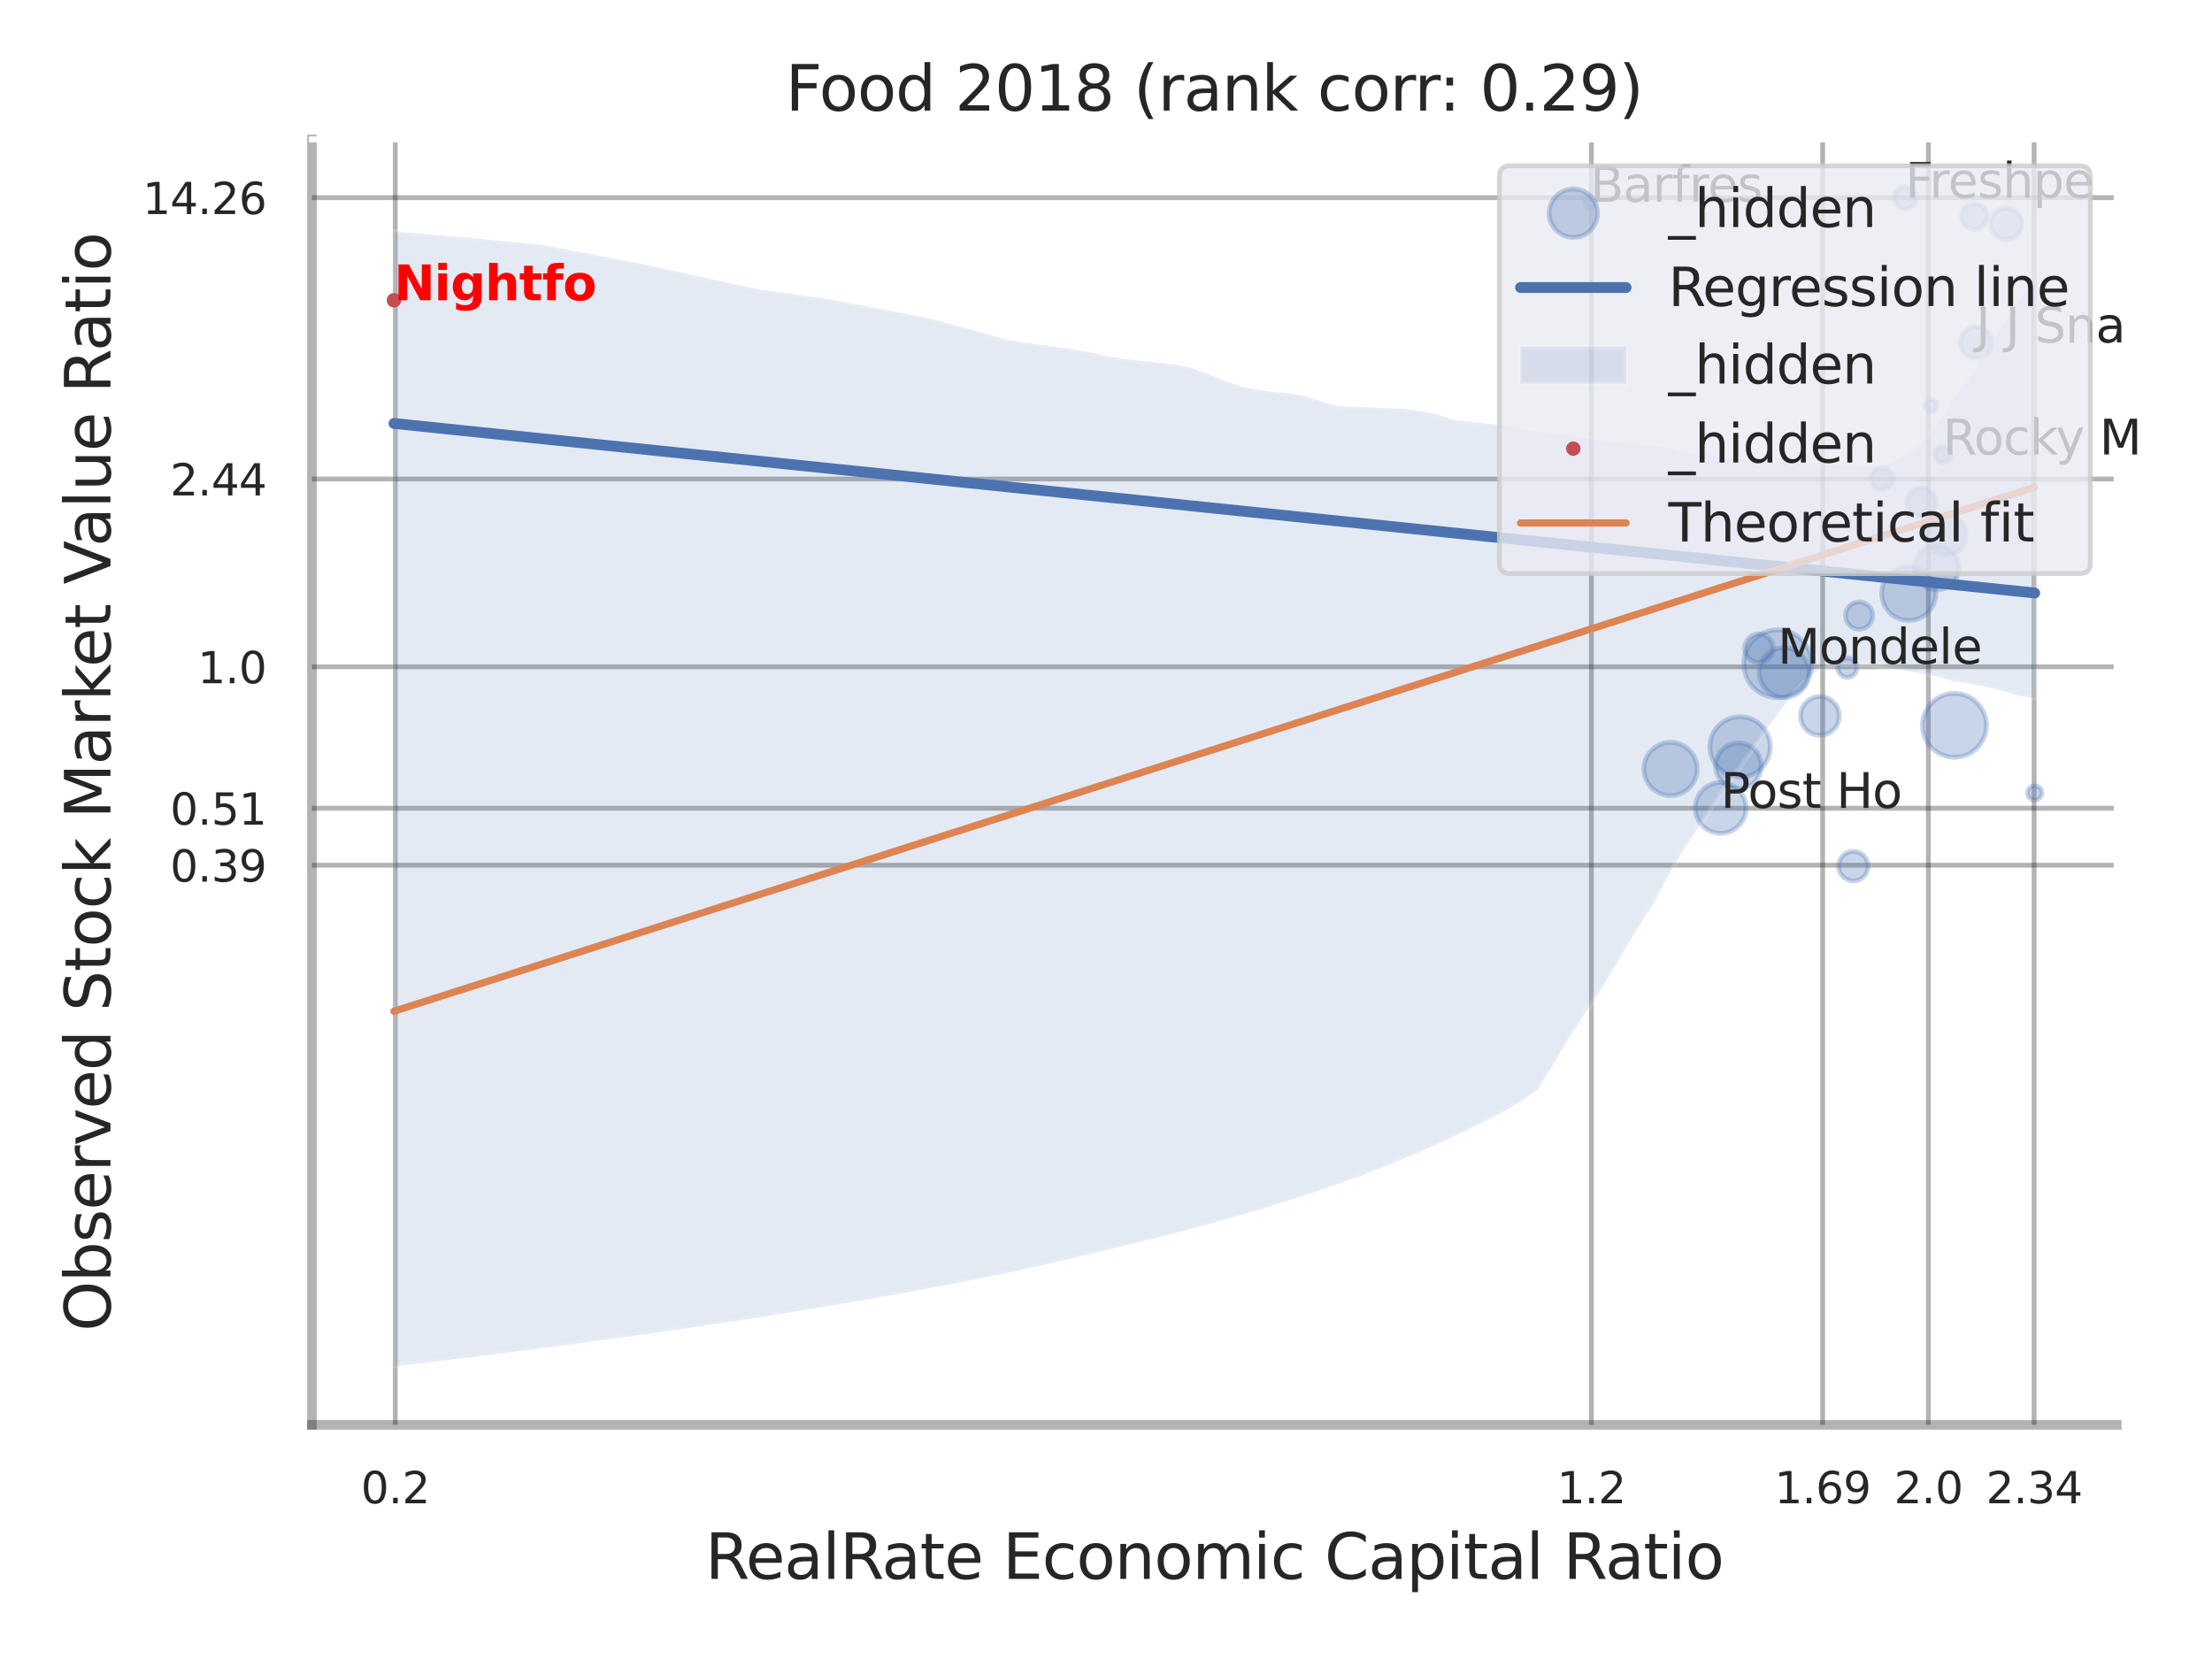 <?xml version="1.0" encoding="utf-8" standalone="no"?>
<!DOCTYPE svg PUBLIC "-//W3C//DTD SVG 1.1//EN"
  "http://www.w3.org/Graphics/SVG/1.1/DTD/svg11.dtd">
<svg xmlns:xlink="http://www.w3.org/1999/xlink" width="460.8pt" height="345.6pt" viewBox="0 0 460.8 345.6" xmlns="http://www.w3.org/2000/svg" version="1.1">
 <defs>
  <style type="text/css">*{stroke-linejoin: round; stroke-linecap: butt}</style>
 </defs>
 <g id="figure_1">
  <g id="patch_1">
   <path d="M 0 345.6 
L 460.8 345.6 
L 460.8 0 
L 0 0 
z
" style="fill: #ffffff"/>
  </g>
  <g id="axes_1">
   <g id="patch_2">
    <path d="M 64.98 296.82 
L 440.959 296.82 
L 440.959 29.04 
L 64.98 29.04 
z
" style="fill: #ffffff"/>
   </g>
   <g id="matplotlib.axis_1">
    <g id="xtick_1">
     <g id="line2d_1">
      <path d="M 82.341 296.82 
L 82.341 29.04 
" clip-path="url(#p61942d9786)" style="fill: none; stroke: #000000; stroke-opacity: 0.3; stroke-linecap: round"/>
     </g>
     <g id="text_1">
      <!-- 0.2 -->
      <g style="fill: #262626" transform="translate(75.185 313.159) scale(0.09 -0.09)">
       <defs>
        <path id="DejaVuSans-30" d="M 2034 4250 
Q 1547 4250 1301 3770 
Q 1056 3291 1056 2328 
Q 1056 1369 1301 889 
Q 1547 409 2034 409 
Q 2525 409 2770 889 
Q 3016 1369 3016 2328 
Q 3016 3291 2770 3770 
Q 2525 4250 2034 4250 
z
M 2034 4750 
Q 2819 4750 3233 4129 
Q 3647 3509 3647 2328 
Q 3647 1150 3233 529 
Q 2819 -91 2034 -91 
Q 1250 -91 836 529 
Q 422 1150 422 2328 
Q 422 3509 836 4129 
Q 1250 4750 2034 4750 
z
" transform="scale(0.016)"/>
        <path id="DejaVuSans-2e" d="M 684 794 
L 1344 794 
L 1344 0 
L 684 0 
L 684 794 
z
" transform="scale(0.016)"/>
        <path id="DejaVuSans-32" d="M 1228 531 
L 3431 531 
L 3431 0 
L 469 0 
L 469 531 
Q 828 903 1448 1529 
Q 2069 2156 2228 2338 
Q 2531 2678 2651 2914 
Q 2772 3150 2772 3378 
Q 2772 3750 2511 3984 
Q 2250 4219 1831 4219 
Q 1534 4219 1204 4116 
Q 875 4013 500 3803 
L 500 4441 
Q 881 4594 1212 4672 
Q 1544 4750 1819 4750 
Q 2544 4750 2975 4387 
Q 3406 4025 3406 3419 
Q 3406 3131 3298 2873 
Q 3191 2616 2906 2266 
Q 2828 2175 2409 1742 
Q 1991 1309 1228 531 
z
" transform="scale(0.016)"/>
       </defs>
       <use xlink:href="#DejaVuSans-30"/>
       <use xlink:href="#DejaVuSans-2e" transform="translate(63.623 0)"/>
       <use xlink:href="#DejaVuSans-32" transform="translate(95.41 0)"/>
      </g>
     </g>
    </g>
    <g id="xtick_2">
     <g id="line2d_2">
      <path d="M 331.509 296.82 
L 331.509 29.04 
" clip-path="url(#p61942d9786)" style="fill: none; stroke: #000000; stroke-opacity: 0.3; stroke-linecap: round"/>
     </g>
     <g id="text_2">
      <!-- 1.2 -->
      <g style="fill: #262626" transform="translate(324.352 313.159) scale(0.09 -0.09)">
       <defs>
        <path id="DejaVuSans-31" d="M 794 531 
L 1825 531 
L 1825 4091 
L 703 3866 
L 703 4441 
L 1819 4666 
L 2450 4666 
L 2450 531 
L 3481 531 
L 3481 0 
L 794 0 
L 794 531 
z
" transform="scale(0.016)"/>
       </defs>
       <use xlink:href="#DejaVuSans-31"/>
       <use xlink:href="#DejaVuSans-2e" transform="translate(63.623 0)"/>
       <use xlink:href="#DejaVuSans-32" transform="translate(95.41 0)"/>
      </g>
     </g>
    </g>
    <g id="xtick_3">
     <g id="line2d_3">
      <path d="M 379.69 296.82 
L 379.69 29.04 
" clip-path="url(#p61942d9786)" style="fill: none; stroke: #000000; stroke-opacity: 0.3; stroke-linecap: round"/>
     </g>
     <g id="text_3">
      <!-- 1.69 -->
      <g style="fill: #262626" transform="translate(369.671 313.159) scale(0.09 -0.09)">
       <defs>
        <path id="DejaVuSans-36" d="M 2113 2584 
Q 1688 2584 1439 2293 
Q 1191 2003 1191 1497 
Q 1191 994 1439 701 
Q 1688 409 2113 409 
Q 2538 409 2786 701 
Q 3034 994 3034 1497 
Q 3034 2003 2786 2293 
Q 2538 2584 2113 2584 
z
M 3366 4563 
L 3366 3988 
Q 3128 4100 2886 4159 
Q 2644 4219 2406 4219 
Q 1781 4219 1451 3797 
Q 1122 3375 1075 2522 
Q 1259 2794 1537 2939 
Q 1816 3084 2150 3084 
Q 2853 3084 3261 2657 
Q 3669 2231 3669 1497 
Q 3669 778 3244 343 
Q 2819 -91 2113 -91 
Q 1303 -91 875 529 
Q 447 1150 447 2328 
Q 447 3434 972 4092 
Q 1497 4750 2381 4750 
Q 2619 4750 2861 4703 
Q 3103 4656 3366 4563 
z
" transform="scale(0.016)"/>
        <path id="DejaVuSans-39" d="M 703 97 
L 703 672 
Q 941 559 1184 500 
Q 1428 441 1663 441 
Q 2288 441 2617 861 
Q 2947 1281 2994 2138 
Q 2813 1869 2534 1725 
Q 2256 1581 1919 1581 
Q 1219 1581 811 2004 
Q 403 2428 403 3163 
Q 403 3881 828 4315 
Q 1253 4750 1959 4750 
Q 2769 4750 3195 4129 
Q 3622 3509 3622 2328 
Q 3622 1225 3098 567 
Q 2575 -91 1691 -91 
Q 1453 -91 1209 -44 
Q 966 3 703 97 
z
M 1959 2075 
Q 2384 2075 2632 2365 
Q 2881 2656 2881 3163 
Q 2881 3666 2632 3958 
Q 2384 4250 1959 4250 
Q 1534 4250 1286 3958 
Q 1038 3666 1038 3163 
Q 1038 2656 1286 2365 
Q 1534 2075 1959 2075 
z
" transform="scale(0.016)"/>
       </defs>
       <use xlink:href="#DejaVuSans-31"/>
       <use xlink:href="#DejaVuSans-2e" transform="translate(63.623 0)"/>
       <use xlink:href="#DejaVuSans-36" transform="translate(95.41 0)"/>
       <use xlink:href="#DejaVuSans-39" transform="translate(159.033 0)"/>
      </g>
     </g>
    </g>
    <g id="xtick_4">
     <g id="line2d_4">
      <path d="M 401.716 296.82 
L 401.716 29.04 
" clip-path="url(#p61942d9786)" style="fill: none; stroke: #000000; stroke-opacity: 0.3; stroke-linecap: round"/>
     </g>
     <g id="text_4">
      <!-- 2.0 -->
      <g style="fill: #262626" transform="translate(394.56 313.159) scale(0.09 -0.09)">
       <use xlink:href="#DejaVuSans-32"/>
       <use xlink:href="#DejaVuSans-2e" transform="translate(63.623 0)"/>
       <use xlink:href="#DejaVuSans-30" transform="translate(95.41 0)"/>
      </g>
     </g>
    </g>
    <g id="xtick_5">
     <g id="line2d_5">
      <path d="M 423.742 296.82 
L 423.742 29.04 
" clip-path="url(#p61942d9786)" style="fill: none; stroke: #000000; stroke-opacity: 0.3; stroke-linecap: round"/>
     </g>
     <g id="text_5">
      <!-- 2.34 -->
      <g style="fill: #262626" transform="translate(413.723 313.159) scale(0.09 -0.09)">
       <defs>
        <path id="DejaVuSans-33" d="M 2597 2516 
Q 3050 2419 3304 2112 
Q 3559 1806 3559 1356 
Q 3559 666 3084 287 
Q 2609 -91 1734 -91 
Q 1441 -91 1130 -33 
Q 819 25 488 141 
L 488 750 
Q 750 597 1062 519 
Q 1375 441 1716 441 
Q 2309 441 2620 675 
Q 2931 909 2931 1356 
Q 2931 1769 2642 2001 
Q 2353 2234 1838 2234 
L 1294 2234 
L 1294 2753 
L 1863 2753 
Q 2328 2753 2575 2939 
Q 2822 3125 2822 3475 
Q 2822 3834 2567 4026 
Q 2313 4219 1838 4219 
Q 1578 4219 1281 4162 
Q 984 4106 628 3988 
L 628 4550 
Q 988 4650 1302 4700 
Q 1616 4750 1894 4750 
Q 2613 4750 3031 4423 
Q 3450 4097 3450 3541 
Q 3450 3153 3228 2886 
Q 3006 2619 2597 2516 
z
" transform="scale(0.016)"/>
        <path id="DejaVuSans-34" d="M 2419 4116 
L 825 1625 
L 2419 1625 
L 2419 4116 
z
M 2253 4666 
L 3047 4666 
L 3047 1625 
L 3713 1625 
L 3713 1100 
L 3047 1100 
L 3047 0 
L 2419 0 
L 2419 1100 
L 313 1100 
L 313 1709 
L 2253 4666 
z
" transform="scale(0.016)"/>
       </defs>
       <use xlink:href="#DejaVuSans-32"/>
       <use xlink:href="#DejaVuSans-2e" transform="translate(63.623 0)"/>
       <use xlink:href="#DejaVuSans-33" transform="translate(95.41 0)"/>
       <use xlink:href="#DejaVuSans-34" transform="translate(159.033 0)"/>
      </g>
     </g>
    </g>
    <g id="xtick_6"/>
    <g id="xtick_7"/>
    <g id="xtick_8"/>
    <g id="text_6">
     <!-- RealRate Economic Capital Ratio -->
     <g style="fill: #262626" transform="translate(146.916 328.908) scale(0.13 -0.13)">
      <defs>
       <path id="DejaVuSans-52" d="M 2841 2188 
Q 3044 2119 3236 1894 
Q 3428 1669 3622 1275 
L 4263 0 
L 3584 0 
L 2988 1197 
Q 2756 1666 2539 1819 
Q 2322 1972 1947 1972 
L 1259 1972 
L 1259 0 
L 628 0 
L 628 4666 
L 2053 4666 
Q 2853 4666 3247 4331 
Q 3641 3997 3641 3322 
Q 3641 2881 3436 2590 
Q 3231 2300 2841 2188 
z
M 1259 4147 
L 1259 2491 
L 2053 2491 
Q 2509 2491 2742 2702 
Q 2975 2913 2975 3322 
Q 2975 3731 2742 3939 
Q 2509 4147 2053 4147 
L 1259 4147 
z
" transform="scale(0.016)"/>
       <path id="DejaVuSans-65" d="M 3597 1894 
L 3597 1613 
L 953 1613 
Q 991 1019 1311 708 
Q 1631 397 2203 397 
Q 2534 397 2845 478 
Q 3156 559 3463 722 
L 3463 178 
Q 3153 47 2828 -22 
Q 2503 -91 2169 -91 
Q 1331 -91 842 396 
Q 353 884 353 1716 
Q 353 2575 817 3079 
Q 1281 3584 2069 3584 
Q 2775 3584 3186 3129 
Q 3597 2675 3597 1894 
z
M 3022 2063 
Q 3016 2534 2758 2815 
Q 2500 3097 2075 3097 
Q 1594 3097 1305 2825 
Q 1016 2553 972 2059 
L 3022 2063 
z
" transform="scale(0.016)"/>
       <path id="DejaVuSans-61" d="M 2194 1759 
Q 1497 1759 1228 1600 
Q 959 1441 959 1056 
Q 959 750 1161 570 
Q 1363 391 1709 391 
Q 2188 391 2477 730 
Q 2766 1069 2766 1631 
L 2766 1759 
L 2194 1759 
z
M 3341 1997 
L 3341 0 
L 2766 0 
L 2766 531 
Q 2569 213 2275 61 
Q 1981 -91 1556 -91 
Q 1019 -91 701 211 
Q 384 513 384 1019 
Q 384 1609 779 1909 
Q 1175 2209 1959 2209 
L 2766 2209 
L 2766 2266 
Q 2766 2663 2505 2880 
Q 2244 3097 1772 3097 
Q 1472 3097 1187 3025 
Q 903 2953 641 2809 
L 641 3341 
Q 956 3463 1253 3523 
Q 1550 3584 1831 3584 
Q 2591 3584 2966 3190 
Q 3341 2797 3341 1997 
z
" transform="scale(0.016)"/>
       <path id="DejaVuSans-6c" d="M 603 4863 
L 1178 4863 
L 1178 0 
L 603 0 
L 603 4863 
z
" transform="scale(0.016)"/>
       <path id="DejaVuSans-74" d="M 1172 4494 
L 1172 3500 
L 2356 3500 
L 2356 3053 
L 1172 3053 
L 1172 1153 
Q 1172 725 1289 603 
Q 1406 481 1766 481 
L 2356 481 
L 2356 0 
L 1766 0 
Q 1100 0 847 248 
Q 594 497 594 1153 
L 594 3053 
L 172 3053 
L 172 3500 
L 594 3500 
L 594 4494 
L 1172 4494 
z
" transform="scale(0.016)"/>
       <path id="DejaVuSans-20" transform="scale(0.016)"/>
       <path id="DejaVuSans-45" d="M 628 4666 
L 3578 4666 
L 3578 4134 
L 1259 4134 
L 1259 2753 
L 3481 2753 
L 3481 2222 
L 1259 2222 
L 1259 531 
L 3634 531 
L 3634 0 
L 628 0 
L 628 4666 
z
" transform="scale(0.016)"/>
       <path id="DejaVuSans-63" d="M 3122 3366 
L 3122 2828 
Q 2878 2963 2633 3030 
Q 2388 3097 2138 3097 
Q 1578 3097 1268 2742 
Q 959 2388 959 1747 
Q 959 1106 1268 751 
Q 1578 397 2138 397 
Q 2388 397 2633 464 
Q 2878 531 3122 666 
L 3122 134 
Q 2881 22 2623 -34 
Q 2366 -91 2075 -91 
Q 1284 -91 818 406 
Q 353 903 353 1747 
Q 353 2603 823 3093 
Q 1294 3584 2113 3584 
Q 2378 3584 2631 3529 
Q 2884 3475 3122 3366 
z
" transform="scale(0.016)"/>
       <path id="DejaVuSans-6f" d="M 1959 3097 
Q 1497 3097 1228 2736 
Q 959 2375 959 1747 
Q 959 1119 1226 758 
Q 1494 397 1959 397 
Q 2419 397 2687 759 
Q 2956 1122 2956 1747 
Q 2956 2369 2687 2733 
Q 2419 3097 1959 3097 
z
M 1959 3584 
Q 2709 3584 3137 3096 
Q 3566 2609 3566 1747 
Q 3566 888 3137 398 
Q 2709 -91 1959 -91 
Q 1206 -91 779 398 
Q 353 888 353 1747 
Q 353 2609 779 3096 
Q 1206 3584 1959 3584 
z
" transform="scale(0.016)"/>
       <path id="DejaVuSans-6e" d="M 3513 2113 
L 3513 0 
L 2938 0 
L 2938 2094 
Q 2938 2591 2744 2837 
Q 2550 3084 2163 3084 
Q 1697 3084 1428 2787 
Q 1159 2491 1159 1978 
L 1159 0 
L 581 0 
L 581 3500 
L 1159 3500 
L 1159 2956 
Q 1366 3272 1645 3428 
Q 1925 3584 2291 3584 
Q 2894 3584 3203 3211 
Q 3513 2838 3513 2113 
z
" transform="scale(0.016)"/>
       <path id="DejaVuSans-6d" d="M 3328 2828 
Q 3544 3216 3844 3400 
Q 4144 3584 4550 3584 
Q 5097 3584 5394 3201 
Q 5691 2819 5691 2113 
L 5691 0 
L 5113 0 
L 5113 2094 
Q 5113 2597 4934 2840 
Q 4756 3084 4391 3084 
Q 3944 3084 3684 2787 
Q 3425 2491 3425 1978 
L 3425 0 
L 2847 0 
L 2847 2094 
Q 2847 2600 2669 2842 
Q 2491 3084 2119 3084 
Q 1678 3084 1418 2786 
Q 1159 2488 1159 1978 
L 1159 0 
L 581 0 
L 581 3500 
L 1159 3500 
L 1159 2956 
Q 1356 3278 1631 3431 
Q 1906 3584 2284 3584 
Q 2666 3584 2933 3390 
Q 3200 3197 3328 2828 
z
" transform="scale(0.016)"/>
       <path id="DejaVuSans-69" d="M 603 3500 
L 1178 3500 
L 1178 0 
L 603 0 
L 603 3500 
z
M 603 4863 
L 1178 4863 
L 1178 4134 
L 603 4134 
L 603 4863 
z
" transform="scale(0.016)"/>
       <path id="DejaVuSans-43" d="M 4122 4306 
L 4122 3641 
Q 3803 3938 3442 4084 
Q 3081 4231 2675 4231 
Q 1875 4231 1450 3742 
Q 1025 3253 1025 2328 
Q 1025 1406 1450 917 
Q 1875 428 2675 428 
Q 3081 428 3442 575 
Q 3803 722 4122 1019 
L 4122 359 
Q 3791 134 3420 21 
Q 3050 -91 2638 -91 
Q 1578 -91 968 557 
Q 359 1206 359 2328 
Q 359 3453 968 4101 
Q 1578 4750 2638 4750 
Q 3056 4750 3426 4639 
Q 3797 4528 4122 4306 
z
" transform="scale(0.016)"/>
       <path id="DejaVuSans-70" d="M 1159 525 
L 1159 -1331 
L 581 -1331 
L 581 3500 
L 1159 3500 
L 1159 2969 
Q 1341 3281 1617 3432 
Q 1894 3584 2278 3584 
Q 2916 3584 3314 3078 
Q 3713 2572 3713 1747 
Q 3713 922 3314 415 
Q 2916 -91 2278 -91 
Q 1894 -91 1617 61 
Q 1341 213 1159 525 
z
M 3116 1747 
Q 3116 2381 2855 2742 
Q 2594 3103 2138 3103 
Q 1681 3103 1420 2742 
Q 1159 2381 1159 1747 
Q 1159 1113 1420 752 
Q 1681 391 2138 391 
Q 2594 391 2855 752 
Q 3116 1113 3116 1747 
z
" transform="scale(0.016)"/>
      </defs>
      <use xlink:href="#DejaVuSans-52"/>
      <use xlink:href="#DejaVuSans-65" transform="translate(64.982 0)"/>
      <use xlink:href="#DejaVuSans-61" transform="translate(126.506 0)"/>
      <use xlink:href="#DejaVuSans-6c" transform="translate(187.785 0)"/>
      <use xlink:href="#DejaVuSans-52" transform="translate(215.568 0)"/>
      <use xlink:href="#DejaVuSans-61" transform="translate(282.801 0)"/>
      <use xlink:href="#DejaVuSans-74" transform="translate(344.08 0)"/>
      <use xlink:href="#DejaVuSans-65" transform="translate(383.289 0)"/>
      <use xlink:href="#DejaVuSans-20" transform="translate(444.812 0)"/>
      <use xlink:href="#DejaVuSans-45" transform="translate(476.6 0)"/>
      <use xlink:href="#DejaVuSans-63" transform="translate(539.783 0)"/>
      <use xlink:href="#DejaVuSans-6f" transform="translate(594.764 0)"/>
      <use xlink:href="#DejaVuSans-6e" transform="translate(655.945 0)"/>
      <use xlink:href="#DejaVuSans-6f" transform="translate(719.324 0)"/>
      <use xlink:href="#DejaVuSans-6d" transform="translate(780.506 0)"/>
      <use xlink:href="#DejaVuSans-69" transform="translate(877.918 0)"/>
      <use xlink:href="#DejaVuSans-63" transform="translate(905.701 0)"/>
      <use xlink:href="#DejaVuSans-20" transform="translate(960.682 0)"/>
      <use xlink:href="#DejaVuSans-43" transform="translate(992.469 0)"/>
      <use xlink:href="#DejaVuSans-61" transform="translate(1062.293 0)"/>
      <use xlink:href="#DejaVuSans-70" transform="translate(1123.572 0)"/>
      <use xlink:href="#DejaVuSans-69" transform="translate(1187.049 0)"/>
      <use xlink:href="#DejaVuSans-74" transform="translate(1214.832 0)"/>
      <use xlink:href="#DejaVuSans-61" transform="translate(1254.041 0)"/>
      <use xlink:href="#DejaVuSans-6c" transform="translate(1315.32 0)"/>
      <use xlink:href="#DejaVuSans-20" transform="translate(1343.104 0)"/>
      <use xlink:href="#DejaVuSans-52" transform="translate(1374.891 0)"/>
      <use xlink:href="#DejaVuSans-61" transform="translate(1442.123 0)"/>
      <use xlink:href="#DejaVuSans-74" transform="translate(1503.402 0)"/>
      <use xlink:href="#DejaVuSans-69" transform="translate(1542.611 0)"/>
      <use xlink:href="#DejaVuSans-6f" transform="translate(1570.395 0)"/>
     </g>
    </g>
   </g>
   <g id="matplotlib.axis_2">
    <g id="ytick_1">
     <g id="line2d_6">
      <path d="M 64.98 180.24 
L 440.959 180.24 
" clip-path="url(#p61942d9786)" style="fill: none; stroke: #000000; stroke-opacity: 0.3; stroke-linecap: round"/>
     </g>
     <g id="text_7">
      <!-- 0.39 -->
      <g style="fill: #262626" transform="translate(35.441 183.66) scale(0.09 -0.09)">
       <use xlink:href="#DejaVuSans-30"/>
       <use xlink:href="#DejaVuSans-2e" transform="translate(63.623 0)"/>
       <use xlink:href="#DejaVuSans-33" transform="translate(95.41 0)"/>
       <use xlink:href="#DejaVuSans-39" transform="translate(159.033 0)"/>
      </g>
     </g>
    </g>
    <g id="ytick_2">
     <g id="line2d_7">
      <path d="M 64.98 168.37 
L 440.959 168.37 
" clip-path="url(#p61942d9786)" style="fill: none; stroke: #000000; stroke-opacity: 0.3; stroke-linecap: round"/>
     </g>
     <g id="text_8">
      <!-- 0.51 -->
      <g style="fill: #262626" transform="translate(35.441 171.789) scale(0.09 -0.09)">
       <defs>
        <path id="DejaVuSans-35" d="M 691 4666 
L 3169 4666 
L 3169 4134 
L 1269 4134 
L 1269 2991 
Q 1406 3038 1543 3061 
Q 1681 3084 1819 3084 
Q 2600 3084 3056 2656 
Q 3513 2228 3513 1497 
Q 3513 744 3044 326 
Q 2575 -91 1722 -91 
Q 1428 -91 1123 -41 
Q 819 9 494 109 
L 494 744 
Q 775 591 1075 516 
Q 1375 441 1709 441 
Q 2250 441 2565 725 
Q 2881 1009 2881 1497 
Q 2881 1984 2565 2268 
Q 2250 2553 1709 2553 
Q 1456 2553 1204 2497 
Q 953 2441 691 2322 
L 691 4666 
z
" transform="scale(0.016)"/>
       </defs>
       <use xlink:href="#DejaVuSans-30"/>
       <use xlink:href="#DejaVuSans-2e" transform="translate(63.623 0)"/>
       <use xlink:href="#DejaVuSans-35" transform="translate(95.41 0)"/>
       <use xlink:href="#DejaVuSans-31" transform="translate(159.033 0)"/>
      </g>
     </g>
    </g>
    <g id="ytick_3">
     <g id="line2d_8">
      <path d="M 64.98 138.912 
L 440.959 138.912 
" clip-path="url(#p61942d9786)" style="fill: none; stroke: #000000; stroke-opacity: 0.3; stroke-linecap: round"/>
     </g>
     <g id="text_9">
      <!-- 1.0 -->
      <g style="fill: #262626" transform="translate(41.167 142.331) scale(0.09 -0.09)">
       <use xlink:href="#DejaVuSans-31"/>
       <use xlink:href="#DejaVuSans-2e" transform="translate(63.623 0)"/>
       <use xlink:href="#DejaVuSans-30" transform="translate(95.41 0)"/>
      </g>
     </g>
    </g>
    <g id="ytick_4">
     <g id="line2d_9">
      <path d="M 64.98 99.782 
L 440.959 99.782 
" clip-path="url(#p61942d9786)" style="fill: none; stroke: #000000; stroke-opacity: 0.3; stroke-linecap: round"/>
     </g>
     <g id="text_10">
      <!-- 2.44 -->
      <g style="fill: #262626" transform="translate(35.441 103.201) scale(0.09 -0.09)">
       <use xlink:href="#DejaVuSans-32"/>
       <use xlink:href="#DejaVuSans-2e" transform="translate(63.623 0)"/>
       <use xlink:href="#DejaVuSans-34" transform="translate(95.41 0)"/>
       <use xlink:href="#DejaVuSans-34" transform="translate(159.033 0)"/>
      </g>
     </g>
    </g>
    <g id="ytick_5">
     <g id="line2d_10">
      <path d="M 64.98 41.178 
L 440.959 41.178 
" clip-path="url(#p61942d9786)" style="fill: none; stroke: #000000; stroke-opacity: 0.3; stroke-linecap: round"/>
     </g>
     <g id="text_11">
      <!-- 14.26 -->
      <g style="fill: #262626" transform="translate(29.715 44.597) scale(0.09 -0.09)">
       <use xlink:href="#DejaVuSans-31"/>
       <use xlink:href="#DejaVuSans-34" transform="translate(63.623 0)"/>
       <use xlink:href="#DejaVuSans-2e" transform="translate(127.246 0)"/>
       <use xlink:href="#DejaVuSans-32" transform="translate(159.033 0)"/>
       <use xlink:href="#DejaVuSans-36" transform="translate(222.656 0)"/>
      </g>
     </g>
    </g>
    <g id="ytick_6"/>
    <g id="ytick_7"/>
    <g id="ytick_8"/>
    <g id="text_12">
     <!-- Observed Stock Market Value Ratio -->
     <g style="fill: #262626" transform="translate(23.011 277.332) rotate(-90) scale(0.13 -0.13)">
      <defs>
       <path id="DejaVuSans-4f" d="M 2522 4238 
Q 1834 4238 1429 3725 
Q 1025 3213 1025 2328 
Q 1025 1447 1429 934 
Q 1834 422 2522 422 
Q 3209 422 3611 934 
Q 4013 1447 4013 2328 
Q 4013 3213 3611 3725 
Q 3209 4238 2522 4238 
z
M 2522 4750 
Q 3503 4750 4090 4092 
Q 4678 3434 4678 2328 
Q 4678 1225 4090 567 
Q 3503 -91 2522 -91 
Q 1538 -91 948 565 
Q 359 1222 359 2328 
Q 359 3434 948 4092 
Q 1538 4750 2522 4750 
z
" transform="scale(0.016)"/>
       <path id="DejaVuSans-62" d="M 3116 1747 
Q 3116 2381 2855 2742 
Q 2594 3103 2138 3103 
Q 1681 3103 1420 2742 
Q 1159 2381 1159 1747 
Q 1159 1113 1420 752 
Q 1681 391 2138 391 
Q 2594 391 2855 752 
Q 3116 1113 3116 1747 
z
M 1159 2969 
Q 1341 3281 1617 3432 
Q 1894 3584 2278 3584 
Q 2916 3584 3314 3078 
Q 3713 2572 3713 1747 
Q 3713 922 3314 415 
Q 2916 -91 2278 -91 
Q 1894 -91 1617 61 
Q 1341 213 1159 525 
L 1159 0 
L 581 0 
L 581 4863 
L 1159 4863 
L 1159 2969 
z
" transform="scale(0.016)"/>
       <path id="DejaVuSans-73" d="M 2834 3397 
L 2834 2853 
Q 2591 2978 2328 3040 
Q 2066 3103 1784 3103 
Q 1356 3103 1142 2972 
Q 928 2841 928 2578 
Q 928 2378 1081 2264 
Q 1234 2150 1697 2047 
L 1894 2003 
Q 2506 1872 2764 1633 
Q 3022 1394 3022 966 
Q 3022 478 2636 193 
Q 2250 -91 1575 -91 
Q 1294 -91 989 -36 
Q 684 19 347 128 
L 347 722 
Q 666 556 975 473 
Q 1284 391 1588 391 
Q 1994 391 2212 530 
Q 2431 669 2431 922 
Q 2431 1156 2273 1281 
Q 2116 1406 1581 1522 
L 1381 1569 
Q 847 1681 609 1914 
Q 372 2147 372 2553 
Q 372 3047 722 3315 
Q 1072 3584 1716 3584 
Q 2034 3584 2315 3537 
Q 2597 3491 2834 3397 
z
" transform="scale(0.016)"/>
       <path id="DejaVuSans-72" d="M 2631 2963 
Q 2534 3019 2420 3045 
Q 2306 3072 2169 3072 
Q 1681 3072 1420 2755 
Q 1159 2438 1159 1844 
L 1159 0 
L 581 0 
L 581 3500 
L 1159 3500 
L 1159 2956 
Q 1341 3275 1631 3429 
Q 1922 3584 2338 3584 
Q 2397 3584 2469 3576 
Q 2541 3569 2628 3553 
L 2631 2963 
z
" transform="scale(0.016)"/>
       <path id="DejaVuSans-76" d="M 191 3500 
L 800 3500 
L 1894 563 
L 2988 3500 
L 3597 3500 
L 2284 0 
L 1503 0 
L 191 3500 
z
" transform="scale(0.016)"/>
       <path id="DejaVuSans-64" d="M 2906 2969 
L 2906 4863 
L 3481 4863 
L 3481 0 
L 2906 0 
L 2906 525 
Q 2725 213 2448 61 
Q 2172 -91 1784 -91 
Q 1150 -91 751 415 
Q 353 922 353 1747 
Q 353 2572 751 3078 
Q 1150 3584 1784 3584 
Q 2172 3584 2448 3432 
Q 2725 3281 2906 2969 
z
M 947 1747 
Q 947 1113 1208 752 
Q 1469 391 1925 391 
Q 2381 391 2643 752 
Q 2906 1113 2906 1747 
Q 2906 2381 2643 2742 
Q 2381 3103 1925 3103 
Q 1469 3103 1208 2742 
Q 947 2381 947 1747 
z
" transform="scale(0.016)"/>
       <path id="DejaVuSans-53" d="M 3425 4513 
L 3425 3897 
Q 3066 4069 2747 4153 
Q 2428 4238 2131 4238 
Q 1616 4238 1336 4038 
Q 1056 3838 1056 3469 
Q 1056 3159 1242 3001 
Q 1428 2844 1947 2747 
L 2328 2669 
Q 3034 2534 3370 2195 
Q 3706 1856 3706 1288 
Q 3706 609 3251 259 
Q 2797 -91 1919 -91 
Q 1588 -91 1214 -16 
Q 841 59 441 206 
L 441 856 
Q 825 641 1194 531 
Q 1563 422 1919 422 
Q 2459 422 2753 634 
Q 3047 847 3047 1241 
Q 3047 1584 2836 1778 
Q 2625 1972 2144 2069 
L 1759 2144 
Q 1053 2284 737 2584 
Q 422 2884 422 3419 
Q 422 4038 858 4394 
Q 1294 4750 2059 4750 
Q 2388 4750 2728 4690 
Q 3069 4631 3425 4513 
z
" transform="scale(0.016)"/>
       <path id="DejaVuSans-6b" d="M 581 4863 
L 1159 4863 
L 1159 1991 
L 2875 3500 
L 3609 3500 
L 1753 1863 
L 3688 0 
L 2938 0 
L 1159 1709 
L 1159 0 
L 581 0 
L 581 4863 
z
" transform="scale(0.016)"/>
       <path id="DejaVuSans-4d" d="M 628 4666 
L 1569 4666 
L 2759 1491 
L 3956 4666 
L 4897 4666 
L 4897 0 
L 4281 0 
L 4281 4097 
L 3078 897 
L 2444 897 
L 1241 4097 
L 1241 0 
L 628 0 
L 628 4666 
z
" transform="scale(0.016)"/>
       <path id="DejaVuSans-56" d="M 1831 0 
L 50 4666 
L 709 4666 
L 2188 738 
L 3669 4666 
L 4325 4666 
L 2547 0 
L 1831 0 
z
" transform="scale(0.016)"/>
       <path id="DejaVuSans-75" d="M 544 1381 
L 544 3500 
L 1119 3500 
L 1119 1403 
Q 1119 906 1312 657 
Q 1506 409 1894 409 
Q 2359 409 2629 706 
Q 2900 1003 2900 1516 
L 2900 3500 
L 3475 3500 
L 3475 0 
L 2900 0 
L 2900 538 
Q 2691 219 2414 64 
Q 2138 -91 1772 -91 
Q 1169 -91 856 284 
Q 544 659 544 1381 
z
M 1991 3584 
L 1991 3584 
z
" transform="scale(0.016)"/>
      </defs>
      <use xlink:href="#DejaVuSans-4f"/>
      <use xlink:href="#DejaVuSans-62" transform="translate(78.711 0)"/>
      <use xlink:href="#DejaVuSans-73" transform="translate(142.188 0)"/>
      <use xlink:href="#DejaVuSans-65" transform="translate(194.287 0)"/>
      <use xlink:href="#DejaVuSans-72" transform="translate(255.811 0)"/>
      <use xlink:href="#DejaVuSans-76" transform="translate(296.924 0)"/>
      <use xlink:href="#DejaVuSans-65" transform="translate(356.104 0)"/>
      <use xlink:href="#DejaVuSans-64" transform="translate(417.627 0)"/>
      <use xlink:href="#DejaVuSans-20" transform="translate(481.104 0)"/>
      <use xlink:href="#DejaVuSans-53" transform="translate(512.891 0)"/>
      <use xlink:href="#DejaVuSans-74" transform="translate(576.367 0)"/>
      <use xlink:href="#DejaVuSans-6f" transform="translate(615.576 0)"/>
      <use xlink:href="#DejaVuSans-63" transform="translate(676.758 0)"/>
      <use xlink:href="#DejaVuSans-6b" transform="translate(731.738 0)"/>
      <use xlink:href="#DejaVuSans-20" transform="translate(789.648 0)"/>
      <use xlink:href="#DejaVuSans-4d" transform="translate(821.436 0)"/>
      <use xlink:href="#DejaVuSans-61" transform="translate(907.715 0)"/>
      <use xlink:href="#DejaVuSans-72" transform="translate(968.994 0)"/>
      <use xlink:href="#DejaVuSans-6b" transform="translate(1010.107 0)"/>
      <use xlink:href="#DejaVuSans-65" transform="translate(1064.393 0)"/>
      <use xlink:href="#DejaVuSans-74" transform="translate(1125.916 0)"/>
      <use xlink:href="#DejaVuSans-20" transform="translate(1165.125 0)"/>
      <use xlink:href="#DejaVuSans-56" transform="translate(1196.912 0)"/>
      <use xlink:href="#DejaVuSans-61" transform="translate(1257.57 0)"/>
      <use xlink:href="#DejaVuSans-6c" transform="translate(1318.85 0)"/>
      <use xlink:href="#DejaVuSans-75" transform="translate(1346.633 0)"/>
      <use xlink:href="#DejaVuSans-65" transform="translate(1410.012 0)"/>
      <use xlink:href="#DejaVuSans-20" transform="translate(1471.535 0)"/>
      <use xlink:href="#DejaVuSans-52" transform="translate(1503.322 0)"/>
      <use xlink:href="#DejaVuSans-61" transform="translate(1570.555 0)"/>
      <use xlink:href="#DejaVuSans-74" transform="translate(1631.834 0)"/>
      <use xlink:href="#DejaVuSans-69" transform="translate(1671.043 0)"/>
      <use xlink:href="#DejaVuSans-6f" transform="translate(1698.826 0)"/>
     </g>
    </g>
   </g>
   <g id="PathCollection_1">
    <path d="M 392.058 101.961 
C 392.656 101.961 393.229 101.723 393.652 101.301 
C 394.074 100.878 394.312 100.305 394.312 99.707 
C 394.312 99.109 394.074 98.536 393.652 98.113 
C 393.229 97.691 392.656 97.453 392.058 97.453 
C 391.46 97.453 390.887 97.691 390.464 98.113 
C 390.042 98.536 389.804 99.109 389.804 99.707 
C 389.804 100.305 390.042 100.878 390.464 101.301 
C 390.887 101.723 391.46 101.961 392.058 101.961 
z
" clip-path="url(#p61942d9786)" style="fill: #4c72b0; fill-opacity: 0.3; stroke: #4c72b0; stroke-opacity: 0.3"/>
    <path d="M 348.002 165.746 
C 349.474 165.746 350.886 165.161 351.927 164.12 
C 352.968 163.079 353.553 161.667 353.553 160.195 
C 353.553 158.723 352.968 157.311 351.927 156.27 
C 350.886 155.229 349.474 154.644 348.002 154.644 
C 346.53 154.644 345.118 155.229 344.077 156.27 
C 343.036 157.311 342.451 158.723 342.451 160.195 
C 342.451 161.667 343.036 163.079 344.077 164.12 
C 345.118 165.161 346.53 165.746 348.002 165.746 
z
" clip-path="url(#p61942d9786)" style="fill: #4c72b0; fill-opacity: 0.3; stroke: #4c72b0; stroke-opacity: 0.3"/>
    <path d="M 371.67 145.291 
C 373.048 145.291 374.369 144.744 375.344 143.77 
C 376.318 142.796 376.865 141.474 376.865 140.097 
C 376.865 138.719 376.318 137.398 375.344 136.423 
C 374.369 135.449 373.048 134.902 371.67 134.902 
C 370.293 134.902 368.971 135.449 367.997 136.423 
C 367.023 137.398 366.476 138.719 366.476 140.097 
C 366.476 141.474 367.023 142.796 367.997 143.77 
C 368.971 144.744 370.293 145.291 371.67 145.291 
z
" clip-path="url(#p61942d9786)" style="fill: #4c72b0; fill-opacity: 0.3; stroke: #4c72b0; stroke-opacity: 0.3"/>
    <path d="M 366.419 137.999 
C 367.205 137.999 367.96 137.686 368.516 137.13 
C 369.072 136.574 369.384 135.819 369.384 135.033 
C 369.384 134.246 369.072 133.492 368.516 132.935 
C 367.96 132.379 367.205 132.067 366.419 132.067 
C 365.632 132.067 364.877 132.379 364.321 132.935 
C 363.765 133.492 363.453 134.246 363.453 135.033 
C 363.453 135.819 363.765 136.574 364.321 137.13 
C 364.877 137.686 365.632 137.999 366.419 137.999 
z
" clip-path="url(#p61942d9786)" style="fill: #4c72b0; fill-opacity: 0.3; stroke: #4c72b0; stroke-opacity: 0.3"/>
    <path d="M 362.492 161.875 
C 364.16 161.875 365.759 161.212 366.938 160.033 
C 368.116 158.854 368.779 157.255 368.779 155.588 
C 368.779 153.921 368.116 152.322 366.938 151.143 
C 365.759 149.964 364.16 149.302 362.492 149.302 
C 360.825 149.302 359.226 149.964 358.047 151.143 
C 356.868 152.322 356.206 153.921 356.206 155.588 
C 356.206 157.255 356.868 158.854 358.047 160.033 
C 359.226 161.212 360.825 161.875 362.492 161.875 
z
" clip-path="url(#p61942d9786)" style="fill: #4c72b0; fill-opacity: 0.3; stroke: #4c72b0; stroke-opacity: 0.3"/>
    <path d="M 397.628 129.263 
C 399.122 129.263 400.555 128.669 401.612 127.613 
C 402.668 126.556 403.262 125.123 403.262 123.629 
C 403.262 122.135 402.668 120.702 401.612 119.645 
C 400.555 118.589 399.122 117.995 397.628 117.995 
C 396.134 117.995 394.701 118.589 393.644 119.645 
C 392.587 120.702 391.994 122.135 391.994 123.629 
C 391.994 125.123 392.587 126.556 393.644 127.613 
C 394.701 128.669 396.134 129.263 397.628 129.263 
z
" clip-path="url(#p61942d9786)" style="fill: #4c72b0; fill-opacity: 0.3; stroke: #4c72b0; stroke-opacity: 0.3"/>
    <path d="M 417.977 49.885 
C 418.846 49.885 419.679 49.54 420.294 48.925 
C 420.908 48.311 421.253 47.478 421.253 46.609 
C 421.253 45.74 420.908 44.907 420.294 44.292 
C 419.679 43.678 418.846 43.333 417.977 43.333 
C 417.108 43.333 416.275 43.678 415.66 44.292 
C 415.046 44.907 414.701 45.74 414.701 46.609 
C 414.701 47.478 415.046 48.311 415.66 48.925 
C 416.275 49.54 417.108 49.885 417.977 49.885 
z
" clip-path="url(#p61942d9786)" style="fill: #4c72b0; fill-opacity: 0.3; stroke: #4c72b0; stroke-opacity: 0.3"/>
    <path d="M 400.27 107.66 
C 401.07 107.66 401.838 107.342 402.403 106.776 
C 402.969 106.21 403.287 105.442 403.287 104.642 
C 403.287 103.841 402.969 103.074 402.403 102.508 
C 401.838 101.942 401.07 101.624 400.27 101.624 
C 399.469 101.624 398.702 101.942 398.136 102.508 
C 397.57 103.074 397.252 103.841 397.252 104.642 
C 397.252 105.442 397.57 106.21 398.136 106.776 
C 398.702 107.342 399.469 107.66 400.27 107.66 
z
" clip-path="url(#p61942d9786)" style="fill: #4c72b0; fill-opacity: 0.3; stroke: #4c72b0; stroke-opacity: 0.3"/>
    <path d="M 407.144 157.759 
C 408.91 157.759 410.603 157.057 411.851 155.809 
C 413.1 154.561 413.801 152.867 413.801 151.102 
C 413.801 149.336 413.1 147.643 411.851 146.395 
C 410.603 145.147 408.91 144.445 407.144 144.445 
C 405.379 144.445 403.686 145.147 402.437 146.395 
C 401.189 147.643 400.488 149.336 400.488 151.102 
C 400.488 152.867 401.189 154.561 402.437 155.809 
C 403.686 157.057 405.379 157.759 407.144 157.759 
z
" clip-path="url(#p61942d9786)" style="fill: #4c72b0; fill-opacity: 0.3; stroke: #4c72b0; stroke-opacity: 0.3"/>
    <path d="M 402.249 85.838 
C 402.594 85.838 402.925 85.701 403.169 85.457 
C 403.412 85.213 403.55 84.882 403.55 84.537 
C 403.55 84.192 403.412 83.862 403.169 83.618 
C 402.925 83.374 402.594 83.237 402.249 83.237 
C 401.904 83.237 401.573 83.374 401.33 83.618 
C 401.086 83.862 400.949 84.192 400.949 84.537 
C 400.949 84.882 401.086 85.213 401.33 85.457 
C 401.573 85.701 401.904 85.838 402.249 85.838 
z
" clip-path="url(#p61942d9786)" style="fill: #4c72b0; fill-opacity: 0.3; stroke: #4c72b0; stroke-opacity: 0.3"/>
    <path d="M 411.628 74.619 
C 412.498 74.619 413.333 74.273 413.948 73.658 
C 414.564 73.042 414.909 72.208 414.909 71.337 
C 414.909 70.467 414.564 69.632 413.948 69.017 
C 413.333 68.402 412.498 68.056 411.628 68.056 
C 410.758 68.056 409.923 68.402 409.308 69.017 
C 408.692 69.632 408.347 70.467 408.347 71.337 
C 408.347 72.208 408.692 73.042 409.308 73.658 
C 409.923 74.273 410.758 74.619 411.628 74.619 
z
" clip-path="url(#p61942d9786)" style="fill: #4c72b0; fill-opacity: 0.3; stroke: #4c72b0; stroke-opacity: 0.3"/>
    <path d="M 384.828 141.083 
C 385.362 141.083 385.874 140.871 386.251 140.493 
C 386.628 140.116 386.84 139.604 386.84 139.07 
C 386.84 138.537 386.628 138.025 386.251 137.647 
C 385.874 137.27 385.362 137.058 384.828 137.058 
C 384.294 137.058 383.782 137.27 383.405 137.647 
C 383.028 138.025 382.816 138.537 382.816 139.07 
C 382.816 139.604 383.028 140.116 383.405 140.493 
C 383.782 140.871 384.294 141.083 384.828 141.083 
z
" clip-path="url(#p61942d9786)" style="fill: #4c72b0; fill-opacity: 0.3; stroke: #4c72b0; stroke-opacity: 0.3"/>
    <path d="M 386.088 183.496 
C 386.903 183.496 387.685 183.172 388.261 182.596 
C 388.837 182.02 389.161 181.238 389.161 180.423 
C 389.161 179.607 388.837 178.826 388.261 178.249 
C 387.685 177.673 386.903 177.349 386.088 177.349 
C 385.272 177.349 384.491 177.673 383.914 178.249 
C 383.338 178.826 383.014 179.607 383.014 180.423 
C 383.014 181.238 383.338 182.02 383.914 182.596 
C 384.491 183.172 385.272 183.496 386.088 183.496 
z
" clip-path="url(#p61942d9786)" style="fill: #4c72b0; fill-opacity: 0.3; stroke: #4c72b0; stroke-opacity: 0.3"/>
    <path d="M 411.307 47.759 
C 412.018 47.759 412.7 47.477 413.203 46.974 
C 413.706 46.471 413.988 45.79 413.988 45.079 
C 413.988 44.368 413.706 43.686 413.203 43.183 
C 412.7 42.68 412.018 42.398 411.307 42.398 
C 410.596 42.398 409.914 42.68 409.412 43.183 
C 408.909 43.686 408.626 44.368 408.626 45.079 
C 408.626 45.79 408.909 46.471 409.412 46.974 
C 409.914 47.477 410.596 47.759 411.307 47.759 
z
" clip-path="url(#p61942d9786)" style="fill: #4c72b0; fill-opacity: 0.3; stroke: #4c72b0; stroke-opacity: 0.3"/>
    <path d="M 379.119 153.173 
C 380.189 153.173 381.214 152.748 381.97 151.992 
C 382.727 151.236 383.151 150.21 383.151 149.14 
C 383.151 148.071 382.727 147.045 381.97 146.289 
C 381.214 145.533 380.189 145.108 379.119 145.108 
C 378.05 145.108 377.024 145.533 376.268 146.289 
C 375.512 147.045 375.087 148.071 375.087 149.14 
C 375.087 150.21 375.512 151.236 376.268 151.992 
C 377.024 152.748 378.05 153.173 379.119 153.173 
z
" clip-path="url(#p61942d9786)" style="fill: #4c72b0; fill-opacity: 0.3; stroke: #4c72b0; stroke-opacity: 0.3"/>
    <path d="M 387.292 131.093 
C 388.047 131.093 388.771 130.793 389.304 130.26 
C 389.838 129.726 390.138 129.002 390.138 128.247 
C 390.138 127.493 389.838 126.769 389.304 126.235 
C 388.771 125.701 388.047 125.401 387.292 125.401 
C 386.537 125.401 385.814 125.701 385.28 126.235 
C 384.746 126.769 384.446 127.493 384.446 128.247 
C 384.446 129.002 384.746 129.726 385.28 130.26 
C 385.814 130.793 386.537 131.093 387.292 131.093 
z
" clip-path="url(#p61942d9786)" style="fill: #4c72b0; fill-opacity: 0.3; stroke: #4c72b0; stroke-opacity: 0.3"/>
    <path d="M 403.445 122.892 
C 404.673 122.892 405.85 122.405 406.718 121.537 
C 407.585 120.669 408.073 119.492 408.073 118.265 
C 408.073 117.037 407.585 115.86 406.718 114.992 
C 405.85 114.125 404.673 113.637 403.445 113.637 
C 402.218 113.637 401.041 114.125 400.173 114.992 
C 399.305 115.86 398.818 117.037 398.818 118.265 
C 398.818 119.492 399.305 120.669 400.173 121.537 
C 401.041 122.405 402.218 122.892 403.445 122.892 
z
" clip-path="url(#p61942d9786)" style="fill: #4c72b0; fill-opacity: 0.3; stroke: #4c72b0; stroke-opacity: 0.3"/>
    <path d="M 370.324 145.343 
C 372.199 145.343 373.998 144.598 375.324 143.272 
C 376.65 141.946 377.395 140.147 377.395 138.272 
C 377.395 136.397 376.65 134.598 375.324 133.272 
C 373.998 131.946 372.199 131.201 370.324 131.201 
C 368.449 131.201 366.65 131.946 365.324 133.272 
C 363.998 134.598 363.253 136.397 363.253 138.272 
C 363.253 140.147 363.998 141.946 365.324 143.272 
C 366.65 144.598 368.449 145.343 370.324 145.343 
z
" clip-path="url(#p61942d9786)" style="fill: #4c72b0; fill-opacity: 0.3; stroke: #4c72b0; stroke-opacity: 0.3"/>
    <path d="M 423.869 166.666 
C 424.265 166.666 424.644 166.509 424.924 166.229 
C 425.204 165.95 425.361 165.57 425.361 165.175 
C 425.361 164.779 425.204 164.399 424.924 164.12 
C 424.644 163.84 424.265 163.683 423.869 163.683 
C 423.473 163.683 423.094 163.84 422.814 164.12 
C 422.534 164.399 422.377 164.779 422.377 165.175 
C 422.377 165.57 422.534 165.95 422.814 166.229 
C 423.094 166.509 423.473 166.666 423.869 166.666 
z
" clip-path="url(#p61942d9786)" style="fill: #4c72b0; fill-opacity: 0.3; stroke: #4c72b0; stroke-opacity: 0.3"/>
    <path d="M 405.364 115.626 
C 406.476 115.626 407.543 115.184 408.329 114.398 
C 409.115 113.612 409.557 112.546 409.557 111.434 
C 409.557 110.322 409.115 109.255 408.329 108.469 
C 407.543 107.683 406.476 107.241 405.364 107.241 
C 404.253 107.241 403.186 107.683 402.4 108.469 
C 401.614 109.255 401.172 110.322 401.172 111.434 
C 401.172 112.546 401.614 113.612 402.4 114.398 
C 403.186 115.184 404.253 115.626 405.364 115.626 
z
" clip-path="url(#p61942d9786)" style="fill: #4c72b0; fill-opacity: 0.3; stroke: #4c72b0; stroke-opacity: 0.3"/>
    <path d="M 362.154 164.298 
C 363.416 164.298 364.626 163.796 365.519 162.904 
C 366.411 162.012 366.913 160.801 366.913 159.539 
C 366.913 158.277 366.411 157.066 365.519 156.174 
C 364.626 155.281 363.416 154.78 362.154 154.78 
C 360.892 154.78 359.681 155.281 358.789 156.174 
C 357.896 157.066 357.395 158.277 357.395 159.539 
C 357.395 160.801 357.896 162.012 358.789 162.904 
C 359.681 163.796 360.892 164.298 362.154 164.298 
z
" clip-path="url(#p61942d9786)" style="fill: #4c72b0; fill-opacity: 0.3; stroke: #4c72b0; stroke-opacity: 0.3"/>
    <path d="M 331.265 43.302 
C 331.6 43.302 331.921 43.169 332.158 42.932 
C 332.395 42.695 332.528 42.374 332.528 42.039 
C 332.528 41.704 332.395 41.383 332.158 41.146 
C 331.921 40.909 331.6 40.776 331.265 40.776 
C 330.93 40.776 330.609 40.909 330.372 41.146 
C 330.135 41.383 330.002 41.704 330.002 42.039 
C 330.002 42.374 330.135 42.695 330.372 42.932 
C 330.609 43.169 330.93 43.302 331.265 43.302 
z
" clip-path="url(#p61942d9786)" style="fill: #4c72b0; fill-opacity: 0.3; stroke: #4c72b0; stroke-opacity: 0.3"/>
    <path d="M 358.437 173.595 
C 359.84 173.595 361.185 173.038 362.177 172.046 
C 363.169 171.054 363.726 169.709 363.726 168.306 
C 363.726 166.904 363.169 165.558 362.177 164.566 
C 361.185 163.575 359.84 163.017 358.437 163.017 
C 357.034 163.017 355.689 163.575 354.697 164.566 
C 353.705 165.558 353.148 166.904 353.148 168.306 
C 353.148 169.709 353.705 171.054 354.697 172.046 
C 355.689 173.038 357.034 173.595 358.437 173.595 
z
" clip-path="url(#p61942d9786)" style="fill: #4c72b0; fill-opacity: 0.3; stroke: #4c72b0; stroke-opacity: 0.3"/>
    <path d="M 82.07 63.552 
C 82.336 63.552 82.591 63.446 82.779 63.258 
C 82.966 63.07 83.072 62.816 83.072 62.55 
C 83.072 62.284 82.966 62.029 82.779 61.841 
C 82.591 61.653 82.336 61.548 82.07 61.548 
C 81.804 61.548 81.549 61.653 81.361 61.841 
C 81.173 62.029 81.068 62.284 81.068 62.55 
C 81.068 62.816 81.173 63.07 81.361 63.258 
C 81.549 63.446 81.804 63.552 82.07 63.552 
z
" clip-path="url(#p61942d9786)" style="fill: #4c72b0; fill-opacity: 0.3; stroke: #4c72b0; stroke-opacity: 0.3"/>
    <path d="M 396.897 43.514 
C 397.507 43.514 398.093 43.271 398.525 42.84 
C 398.956 42.408 399.199 41.822 399.199 41.212 
C 399.199 40.601 398.956 40.016 398.525 39.584 
C 398.093 39.152 397.507 38.91 396.897 38.91 
C 396.286 38.91 395.701 39.152 395.269 39.584 
C 394.837 40.016 394.595 40.601 394.595 41.212 
C 394.595 41.822 394.837 42.408 395.269 42.84 
C 395.701 43.271 396.286 43.514 396.897 43.514 
z
" clip-path="url(#p61942d9786)" style="fill: #4c72b0; fill-opacity: 0.3; stroke: #4c72b0; stroke-opacity: 0.3"/>
    <path d="M 404.712 96.346 
C 405.152 96.346 405.575 96.171 405.886 95.86 
C 406.198 95.548 406.373 95.126 406.373 94.685 
C 406.373 94.245 406.198 93.822 405.886 93.511 
C 405.575 93.199 405.152 93.024 404.712 93.024 
C 404.271 93.024 403.849 93.199 403.537 93.511 
C 403.226 93.822 403.051 94.245 403.051 94.685 
C 403.051 95.126 403.226 95.548 403.537 95.86 
C 403.849 96.171 404.271 96.346 404.712 96.346 
z
" clip-path="url(#p61942d9786)" style="fill: #4c72b0; fill-opacity: 0.3; stroke: #4c72b0; stroke-opacity: 0.3"/>
   </g>
   <g id="FillBetweenPolyCollection_1">
    <defs>
     <path id="mb893edbf82" d="M 82.07 -297.37 
L 82.07 -60.952 
L 85.522 -61.355 
L 88.975 -61.764 
L 92.427 -62.177 
L 95.88 -62.596 
L 99.333 -63.019 
L 102.785 -63.448 
L 106.238 -63.882 
L 109.69 -64.322 
L 113.143 -64.767 
L 116.595 -65.219 
L 120.048 -65.676 
L 123.5 -66.14 
L 126.953 -66.61 
L 130.405 -67.086 
L 133.858 -67.569 
L 137.31 -68.059 
L 140.763 -68.556 
L 144.215 -69.06 
L 147.668 -69.572 
L 151.12 -70.092 
L 154.573 -70.62 
L 158.025 -71.157 
L 161.478 -71.701 
L 164.93 -72.255 
L 168.383 -72.817 
L 171.835 -73.389 
L 175.288 -73.971 
L 178.74 -74.563 
L 182.193 -75.165 
L 185.645 -75.777 
L 189.098 -76.401 
L 192.55 -77.036 
L 196.003 -77.684 
L 199.455 -78.344 
L 202.908 -79.016 
L 206.36 -79.702 
L 209.813 -80.431 
L 213.265 -81.183 
L 216.718 -81.951 
L 220.171 -82.738 
L 223.623 -83.542 
L 227.076 -84.366 
L 230.528 -85.19 
L 233.981 -86.011 
L 237.433 -86.852 
L 240.886 -87.715 
L 244.338 -88.6 
L 247.791 -89.508 
L 251.243 -90.441 
L 254.696 -91.4 
L 258.148 -92.386 
L 261.601 -93.401 
L 265.053 -94.448 
L 268.506 -95.527 
L 271.958 -96.642 
L 275.411 -97.796 
L 278.863 -98.99 
L 282.316 -100.226 
L 285.768 -101.509 
L 289.221 -102.878 
L 292.673 -104.355 
L 296.126 -105.81 
L 299.578 -107.304 
L 303.031 -108.939 
L 306.483 -110.622 
L 309.936 -112.236 
L 313.388 -114.097 
L 316.841 -116.228 
L 320.293 -118.499 
L 323.746 -124.155 
L 327.198 -129.913 
L 330.651 -135.133 
L 334.104 -140.354 
L 337.556 -146.184 
L 341.009 -151.978 
L 344.461 -157.33 
L 347.914 -163.868 
L 351.366 -169.563 
L 354.819 -174.713 
L 358.271 -179.92 
L 361.724 -184.792 
L 365.176 -189.59 
L 368.629 -194.481 
L 372.081 -199.181 
L 375.534 -203.069 
L 378.986 -206.25 
L 382.439 -207.326 
L 385.891 -207.012 
L 389.344 -207.203 
L 392.796 -206.609 
L 396.249 -206.033 
L 399.701 -205.445 
L 403.154 -204.732 
L 406.606 -203.731 
L 410.059 -203.229 
L 413.511 -202.571 
L 416.964 -201.762 
L 420.416 -200.695 
L 423.869 -200.064 
L 423.869 -288.133 
L 423.869 -288.133 
L 420.416 -282.721 
L 416.964 -277.112 
L 413.511 -271.974 
L 410.059 -266.486 
L 406.606 -261.588 
L 403.154 -256.403 
L 399.701 -252.608 
L 396.249 -250.206 
L 392.796 -248.717 
L 389.344 -248.436 
L 385.891 -248.557 
L 382.439 -248.751 
L 378.986 -248.964 
L 375.534 -249.103 
L 372.081 -249.247 
L 368.629 -249.383 
L 365.176 -249.568 
L 361.724 -249.98 
L 358.271 -250.275 
L 354.819 -250.997 
L 351.366 -251.362 
L 347.914 -252.318 
L 344.461 -252.665 
L 341.009 -253.01 
L 337.556 -253.228 
L 334.104 -253.705 
L 330.651 -254.239 
L 327.198 -254.711 
L 323.746 -255.274 
L 320.293 -255.693 
L 316.841 -256.096 
L 313.388 -256.975 
L 309.936 -257.346 
L 306.483 -257.72 
L 303.031 -258.07 
L 299.578 -259.26 
L 296.126 -259.916 
L 292.673 -260.419 
L 289.221 -260.561 
L 285.768 -260.7 
L 282.316 -260.838 
L 278.863 -260.968 
L 275.411 -261.907 
L 271.958 -263.06 
L 268.506 -263.662 
L 265.053 -263.958 
L 261.601 -264.496 
L 258.148 -265.188 
L 254.696 -266.48 
L 251.243 -267.852 
L 247.791 -269.06 
L 244.338 -269.695 
L 240.886 -270.079 
L 237.433 -270.462 
L 233.981 -270.844 
L 230.528 -271.438 
L 227.076 -272.213 
L 223.623 -272.768 
L 220.171 -273.274 
L 216.718 -273.779 
L 213.265 -274.284 
L 209.813 -274.844 
L 206.36 -275.797 
L 202.908 -276.747 
L 199.455 -277.697 
L 196.003 -278.646 
L 192.55 -279.508 
L 189.098 -280.169 
L 185.645 -280.83 
L 182.193 -281.479 
L 178.74 -282.127 
L 175.288 -282.776 
L 171.835 -283.411 
L 168.383 -283.888 
L 164.93 -284.365 
L 161.478 -284.842 
L 158.025 -285.319 
L 154.573 -286.071 
L 151.12 -286.825 
L 147.668 -287.578 
L 144.215 -288.332 
L 140.763 -289.085 
L 137.31 -289.839 
L 133.858 -290.592 
L 130.405 -291.264 
L 126.953 -291.92 
L 123.5 -292.576 
L 120.048 -293.232 
L 116.595 -293.887 
L 113.143 -294.543 
L 109.69 -294.906 
L 106.238 -295.244 
L 102.785 -295.578 
L 99.333 -295.91 
L 95.88 -296.238 
L 92.427 -296.538 
L 88.975 -296.817 
L 85.522 -297.095 
L 82.07 -297.37 
z
" style="stroke: #ffffff; stroke-opacity: 0.15"/>
    </defs>
    <g clip-path="url(#p61942d9786)">
     <use xlink:href="#mb893edbf82" x="0" y="345.6" style="fill: #4c72b0; fill-opacity: 0.15; stroke: #ffffff; stroke-opacity: 0.15"/>
    </g>
   </g>
   <g id="PathCollection_2">
    <defs>
     <path id="m7496dd114f" d="M 0 1.002 
C 0.266 1.002 0.521 0.896 0.709 0.709 
C 0.896 0.521 1.002 0.266 1.002 0 
C 1.002 -0.266 0.896 -0.521 0.709 -0.709 
C 0.521 -0.896 0.266 -1.002 0 -1.002 
C -0.266 -1.002 -0.521 -0.896 -0.709 -0.709 
C -0.896 -0.521 -1.002 -0.266 -1.002 0 
C -1.002 0.266 -0.896 0.521 -0.709 0.709 
C -0.521 0.896 -0.266 1.002 0 1.002 
z
" style="stroke: #c44e52"/>
    </defs>
    <g clip-path="url(#p61942d9786)">
     <use xlink:href="#m7496dd114f" x="82.07" y="62.55" style="fill: #c44e52; stroke: #c44e52"/>
    </g>
   </g>
   <g id="line2d_11">
    <path d="M 82.07 88.211 
L 85.522 88.568 
L 88.975 88.925 
L 92.427 89.281 
L 95.88 89.638 
L 99.333 89.995 
L 102.785 90.351 
L 106.238 90.708 
L 109.69 91.065 
L 113.143 91.422 
L 116.595 91.778 
L 120.048 92.135 
L 123.5 92.492 
L 126.953 92.848 
L 130.405 93.205 
L 133.858 93.562 
L 137.31 93.919 
L 140.763 94.275 
L 144.215 94.632 
L 147.668 94.989 
L 151.12 95.345 
L 154.573 95.702 
L 158.025 96.059 
L 161.478 96.416 
L 164.93 96.772 
L 168.383 97.129 
L 171.835 97.486 
L 175.288 97.842 
L 178.74 98.199 
L 182.193 98.556 
L 185.645 98.913 
L 189.098 99.269 
L 192.55 99.626 
L 196.003 99.983 
L 199.455 100.339 
L 202.908 100.696 
L 206.36 101.053 
L 209.813 101.41 
L 213.265 101.766 
L 216.718 102.123 
L 220.171 102.48 
L 223.623 102.836 
L 227.076 103.193 
L 230.528 103.55 
L 233.981 103.907 
L 237.433 104.263 
L 240.886 104.62 
L 244.338 104.977 
L 247.791 105.333 
L 251.243 105.69 
L 254.696 106.047 
L 258.148 106.404 
L 261.601 106.76 
L 265.053 107.117 
L 268.506 107.474 
L 271.958 107.83 
L 275.411 108.187 
L 278.863 108.544 
L 282.316 108.901 
L 285.768 109.257 
L 289.221 109.614 
L 292.673 109.971 
L 296.126 110.327 
L 299.578 110.684 
L 303.031 111.041 
L 306.483 111.398 
L 309.936 111.754 
L 313.388 112.111 
L 316.841 112.468 
L 320.293 112.824 
L 323.746 113.181 
L 327.198 113.538 
L 330.651 113.895 
L 334.104 114.251 
L 337.556 114.608 
L 341.009 114.965 
L 344.461 115.321 
L 347.914 115.678 
L 351.366 116.035 
L 354.819 116.392 
L 358.271 116.748 
L 361.724 117.105 
L 365.176 117.462 
L 368.629 117.818 
L 372.081 118.175 
L 375.534 118.532 
L 378.986 118.889 
L 382.439 119.245 
L 385.891 119.602 
L 389.344 119.959 
L 392.796 120.315 
L 396.249 120.672 
L 399.701 121.029 
L 403.154 121.386 
L 406.606 121.742 
L 410.059 122.099 
L 413.511 122.456 
L 416.964 122.812 
L 420.416 123.169 
L 423.869 123.526 
" clip-path="url(#p61942d9786)" style="fill: none; stroke: #4c72b0; stroke-width: 2.25; stroke-linecap: round"/>
   </g>
   <g id="line2d_12">
    <path d="M 392.058 111.66 
L 348.002 125.731 
L 371.67 118.172 
L 366.419 119.849 
L 362.492 121.103 
L 397.628 109.881 
L 417.977 103.382 
L 400.27 109.038 
L 407.144 106.842 
L 402.249 108.405 
L 411.628 105.41 
L 384.828 113.969 
L 386.088 113.567 
L 411.307 105.512 
L 379.119 115.793 
L 387.292 113.182 
L 403.445 108.023 
L 370.324 118.602 
L 423.869 101.5 
L 405.364 107.41 
L 362.154 121.211 
L 331.265 131.076 
L 358.437 122.398 
L 82.07 210.664 
L 396.897 110.115 
L 404.712 107.619 
" clip-path="url(#p61942d9786)" style="fill: none; stroke: #dd8452; stroke-width: 1.5; stroke-linecap: round"/>
   </g>
   <g id="patch_3">
    <path d="M 64.98 296.82 
L 64.98 29.04 
" style="fill: none; opacity: 0.3; stroke: #000000; stroke-width: 2; stroke-linejoin: miter; stroke-linecap: square"/>
   </g>
   <g id="patch_4">
    <path d="M 440.959 296.82 
L 440.959 29.04 
" style="fill: none; stroke: #ffffff; stroke-width: 1.25; stroke-linejoin: miter; stroke-linecap: square"/>
   </g>
   <g id="patch_5">
    <path d="M 64.98 296.82 
L 440.959 296.82 
" style="fill: none; opacity: 0.3; stroke: #000000; stroke-width: 2; stroke-linejoin: miter; stroke-linecap: square"/>
   </g>
   <g id="patch_6">
    <path d="M 64.98 29.04 
L 440.959 29.04 
" style="fill: none; stroke: #ffffff; stroke-width: 1.25; stroke-linejoin: miter; stroke-linecap: square"/>
   </g>
   <g id="text_13">
    <!-- J J Sna -->
    <g style="fill: #262626" transform="translate(411.628 71.337) scale(0.1 -0.1)">
     <defs>
      <path id="DejaVuSans-4a" d="M 628 4666 
L 1259 4666 
L 1259 325 
Q 1259 -519 939 -900 
Q 619 -1281 -91 -1281 
L -331 -1281 
L -331 -750 
L -134 -750 
Q 284 -750 456 -515 
Q 628 -281 628 325 
L 628 4666 
z
" transform="scale(0.016)"/>
     </defs>
     <use xlink:href="#DejaVuSans-4a"/>
     <use xlink:href="#DejaVuSans-20" transform="translate(29.492 0)"/>
     <use xlink:href="#DejaVuSans-4a" transform="translate(61.279 0)"/>
     <use xlink:href="#DejaVuSans-20" transform="translate(90.771 0)"/>
     <use xlink:href="#DejaVuSans-53" transform="translate(122.559 0)"/>
     <use xlink:href="#DejaVuSans-6e" transform="translate(186.035 0)"/>
     <use xlink:href="#DejaVuSans-61" transform="translate(249.414 0)"/>
    </g>
   </g>
   <g id="text_14">
    <!-- Mondele -->
    <g style="fill: #262626" transform="translate(370.324 138.272) scale(0.1 -0.1)">
     <use xlink:href="#DejaVuSans-4d"/>
     <use xlink:href="#DejaVuSans-6f" transform="translate(86.279 0)"/>
     <use xlink:href="#DejaVuSans-6e" transform="translate(147.461 0)"/>
     <use xlink:href="#DejaVuSans-64" transform="translate(210.84 0)"/>
     <use xlink:href="#DejaVuSans-65" transform="translate(274.316 0)"/>
     <use xlink:href="#DejaVuSans-6c" transform="translate(335.84 0)"/>
     <use xlink:href="#DejaVuSans-65" transform="translate(363.623 0)"/>
    </g>
   </g>
   <g id="text_15">
    <!-- Barfres -->
    <g style="fill: #262626" transform="translate(331.265 42.039) scale(0.1 -0.1)">
     <defs>
      <path id="DejaVuSans-42" d="M 1259 2228 
L 1259 519 
L 2272 519 
Q 2781 519 3026 730 
Q 3272 941 3272 1375 
Q 3272 1813 3026 2020 
Q 2781 2228 2272 2228 
L 1259 2228 
z
M 1259 4147 
L 1259 2741 
L 2194 2741 
Q 2656 2741 2882 2914 
Q 3109 3088 3109 3444 
Q 3109 3797 2882 3972 
Q 2656 4147 2194 4147 
L 1259 4147 
z
M 628 4666 
L 2241 4666 
Q 2963 4666 3353 4366 
Q 3744 4066 3744 3513 
Q 3744 3084 3544 2831 
Q 3344 2578 2956 2516 
Q 3422 2416 3680 2098 
Q 3938 1781 3938 1306 
Q 3938 681 3513 340 
Q 3088 0 2303 0 
L 628 0 
L 628 4666 
z
" transform="scale(0.016)"/>
      <path id="DejaVuSans-66" d="M 2375 4863 
L 2375 4384 
L 1825 4384 
Q 1516 4384 1395 4259 
Q 1275 4134 1275 3809 
L 1275 3500 
L 2222 3500 
L 2222 3053 
L 1275 3053 
L 1275 0 
L 697 0 
L 697 3053 
L 147 3053 
L 147 3500 
L 697 3500 
L 697 3744 
Q 697 4328 969 4595 
Q 1241 4863 1831 4863 
L 2375 4863 
z
" transform="scale(0.016)"/>
     </defs>
     <use xlink:href="#DejaVuSans-42"/>
     <use xlink:href="#DejaVuSans-61" transform="translate(68.604 0)"/>
     <use xlink:href="#DejaVuSans-72" transform="translate(129.883 0)"/>
     <use xlink:href="#DejaVuSans-66" transform="translate(170.996 0)"/>
     <use xlink:href="#DejaVuSans-72" transform="translate(206.201 0)"/>
     <use xlink:href="#DejaVuSans-65" transform="translate(245.064 0)"/>
     <use xlink:href="#DejaVuSans-73" transform="translate(306.588 0)"/>
    </g>
   </g>
   <g id="text_16">
    <!-- Post Ho -->
    <g style="fill: #262626" transform="translate(358.437 168.306) scale(0.1 -0.1)">
     <defs>
      <path id="DejaVuSans-50" d="M 1259 4147 
L 1259 2394 
L 2053 2394 
Q 2494 2394 2734 2622 
Q 2975 2850 2975 3272 
Q 2975 3691 2734 3919 
Q 2494 4147 2053 4147 
L 1259 4147 
z
M 628 4666 
L 2053 4666 
Q 2838 4666 3239 4311 
Q 3641 3956 3641 3272 
Q 3641 2581 3239 2228 
Q 2838 1875 2053 1875 
L 1259 1875 
L 1259 0 
L 628 0 
L 628 4666 
z
" transform="scale(0.016)"/>
      <path id="DejaVuSans-48" d="M 628 4666 
L 1259 4666 
L 1259 2753 
L 3553 2753 
L 3553 4666 
L 4184 4666 
L 4184 0 
L 3553 0 
L 3553 2222 
L 1259 2222 
L 1259 0 
L 628 0 
L 628 4666 
z
" transform="scale(0.016)"/>
     </defs>
     <use xlink:href="#DejaVuSans-50"/>
     <use xlink:href="#DejaVuSans-6f" transform="translate(56.678 0)"/>
     <use xlink:href="#DejaVuSans-73" transform="translate(117.859 0)"/>
     <use xlink:href="#DejaVuSans-74" transform="translate(169.959 0)"/>
     <use xlink:href="#DejaVuSans-20" transform="translate(209.168 0)"/>
     <use xlink:href="#DejaVuSans-48" transform="translate(240.955 0)"/>
     <use xlink:href="#DejaVuSans-6f" transform="translate(316.15 0)"/>
    </g>
   </g>
   <g id="text_17">
    <!-- Nightfo -->
    <g style="fill: #ff0000" transform="translate(82.07 62.55) scale(0.1 -0.1)">
     <defs>
      <path id="DejaVuSans-Bold-4e" d="M 588 4666 
L 1931 4666 
L 3628 1466 
L 3628 4666 
L 4769 4666 
L 4769 0 
L 3425 0 
L 1728 3200 
L 1728 0 
L 588 0 
L 588 4666 
z
" transform="scale(0.016)"/>
      <path id="DejaVuSans-Bold-69" d="M 538 3500 
L 1656 3500 
L 1656 0 
L 538 0 
L 538 3500 
z
M 538 4863 
L 1656 4863 
L 1656 3950 
L 538 3950 
L 538 4863 
z
" transform="scale(0.016)"/>
      <path id="DejaVuSans-Bold-67" d="M 2919 594 
Q 2688 288 2409 144 
Q 2131 0 1766 0 
Q 1125 0 706 504 
Q 288 1009 288 1791 
Q 288 2575 706 3076 
Q 1125 3578 1766 3578 
Q 2131 3578 2409 3434 
Q 2688 3291 2919 2981 
L 2919 3500 
L 4044 3500 
L 4044 353 
Q 4044 -491 3511 -936 
Q 2978 -1381 1966 -1381 
Q 1638 -1381 1331 -1331 
Q 1025 -1281 716 -1178 
L 716 -306 
Q 1009 -475 1290 -558 
Q 1572 -641 1856 -641 
Q 2406 -641 2662 -400 
Q 2919 -159 2919 353 
L 2919 594 
z
M 2181 2772 
Q 1834 2772 1640 2515 
Q 1447 2259 1447 1791 
Q 1447 1309 1634 1061 
Q 1822 813 2181 813 
Q 2531 813 2725 1069 
Q 2919 1325 2919 1791 
Q 2919 2259 2725 2515 
Q 2531 2772 2181 2772 
z
" transform="scale(0.016)"/>
      <path id="DejaVuSans-Bold-68" d="M 4056 2131 
L 4056 0 
L 2931 0 
L 2931 347 
L 2931 1625 
Q 2931 2084 2911 2256 
Q 2891 2428 2841 2509 
Q 2775 2619 2662 2680 
Q 2550 2741 2406 2741 
Q 2056 2741 1856 2470 
Q 1656 2200 1656 1722 
L 1656 0 
L 538 0 
L 538 4863 
L 1656 4863 
L 1656 2988 
Q 1909 3294 2193 3439 
Q 2478 3584 2822 3584 
Q 3428 3584 3742 3212 
Q 4056 2841 4056 2131 
z
" transform="scale(0.016)"/>
      <path id="DejaVuSans-Bold-74" d="M 1759 4494 
L 1759 3500 
L 2913 3500 
L 2913 2700 
L 1759 2700 
L 1759 1216 
Q 1759 972 1856 886 
Q 1953 800 2241 800 
L 2816 800 
L 2816 0 
L 1856 0 
Q 1194 0 917 276 
Q 641 553 641 1216 
L 641 2700 
L 84 2700 
L 84 3500 
L 641 3500 
L 641 4494 
L 1759 4494 
z
" transform="scale(0.016)"/>
      <path id="DejaVuSans-Bold-66" d="M 2841 4863 
L 2841 4128 
L 2222 4128 
Q 1984 4128 1890 4042 
Q 1797 3956 1797 3744 
L 1797 3500 
L 2753 3500 
L 2753 2700 
L 1797 2700 
L 1797 0 
L 678 0 
L 678 2700 
L 122 2700 
L 122 3500 
L 678 3500 
L 678 3744 
Q 678 4316 997 4589 
Q 1316 4863 1984 4863 
L 2841 4863 
z
" transform="scale(0.016)"/>
      <path id="DejaVuSans-Bold-6f" d="M 2203 2784 
Q 1831 2784 1636 2517 
Q 1441 2250 1441 1747 
Q 1441 1244 1636 976 
Q 1831 709 2203 709 
Q 2569 709 2762 976 
Q 2956 1244 2956 1747 
Q 2956 2250 2762 2517 
Q 2569 2784 2203 2784 
z
M 2203 3584 
Q 3106 3584 3614 3096 
Q 4122 2609 4122 1747 
Q 4122 884 3614 396 
Q 3106 -91 2203 -91 
Q 1297 -91 786 396 
Q 275 884 275 1747 
Q 275 2609 786 3096 
Q 1297 3584 2203 3584 
z
" transform="scale(0.016)"/>
     </defs>
     <use xlink:href="#DejaVuSans-Bold-4e"/>
     <use xlink:href="#DejaVuSans-Bold-69" transform="translate(83.691 0)"/>
     <use xlink:href="#DejaVuSans-Bold-67" transform="translate(117.969 0)"/>
     <use xlink:href="#DejaVuSans-Bold-68" transform="translate(189.551 0)"/>
     <use xlink:href="#DejaVuSans-Bold-74" transform="translate(260.742 0)"/>
     <use xlink:href="#DejaVuSans-Bold-66" transform="translate(308.545 0)"/>
     <use xlink:href="#DejaVuSans-Bold-6f" transform="translate(352.051 0)"/>
    </g>
   </g>
   <g id="text_18">
    <!-- Freshpe -->
    <g style="fill: #262626" transform="translate(396.897 41.212) scale(0.1 -0.1)">
     <defs>
      <path id="DejaVuSans-46" d="M 628 4666 
L 3309 4666 
L 3309 4134 
L 1259 4134 
L 1259 2759 
L 3109 2759 
L 3109 2228 
L 1259 2228 
L 1259 0 
L 628 0 
L 628 4666 
z
" transform="scale(0.016)"/>
      <path id="DejaVuSans-68" d="M 3513 2113 
L 3513 0 
L 2938 0 
L 2938 2094 
Q 2938 2591 2744 2837 
Q 2550 3084 2163 3084 
Q 1697 3084 1428 2787 
Q 1159 2491 1159 1978 
L 1159 0 
L 581 0 
L 581 4863 
L 1159 4863 
L 1159 2956 
Q 1366 3272 1645 3428 
Q 1925 3584 2291 3584 
Q 2894 3584 3203 3211 
Q 3513 2838 3513 2113 
z
" transform="scale(0.016)"/>
     </defs>
     <use xlink:href="#DejaVuSans-46"/>
     <use xlink:href="#DejaVuSans-72" transform="translate(50.27 0)"/>
     <use xlink:href="#DejaVuSans-65" transform="translate(89.133 0)"/>
     <use xlink:href="#DejaVuSans-73" transform="translate(150.656 0)"/>
     <use xlink:href="#DejaVuSans-68" transform="translate(202.756 0)"/>
     <use xlink:href="#DejaVuSans-70" transform="translate(266.135 0)"/>
     <use xlink:href="#DejaVuSans-65" transform="translate(329.611 0)"/>
    </g>
   </g>
   <g id="text_19">
    <!-- Rocky M -->
    <g style="fill: #262626" transform="translate(404.712 94.685) scale(0.1 -0.1)">
     <defs>
      <path id="DejaVuSans-79" d="M 2059 -325 
Q 1816 -950 1584 -1140 
Q 1353 -1331 966 -1331 
L 506 -1331 
L 506 -850 
L 844 -850 
Q 1081 -850 1212 -737 
Q 1344 -625 1503 -206 
L 1606 56 
L 191 3500 
L 800 3500 
L 1894 763 
L 2988 3500 
L 3597 3500 
L 2059 -325 
z
" transform="scale(0.016)"/>
     </defs>
     <use xlink:href="#DejaVuSans-52"/>
     <use xlink:href="#DejaVuSans-6f" transform="translate(64.982 0)"/>
     <use xlink:href="#DejaVuSans-63" transform="translate(126.164 0)"/>
     <use xlink:href="#DejaVuSans-6b" transform="translate(181.145 0)"/>
     <use xlink:href="#DejaVuSans-79" transform="translate(235.43 0)"/>
     <use xlink:href="#DejaVuSans-20" transform="translate(294.609 0)"/>
     <use xlink:href="#DejaVuSans-4d" transform="translate(326.396 0)"/>
    </g>
   </g>
   <g id="text_20">
    <!-- Food 2018 (rank corr: 0.29) -->
    <g style="fill: #262626" transform="translate(163.639 23.04) scale(0.13 -0.13)">
     <defs>
      <path id="DejaVuSans-38" d="M 2034 2216 
Q 1584 2216 1326 1975 
Q 1069 1734 1069 1313 
Q 1069 891 1326 650 
Q 1584 409 2034 409 
Q 2484 409 2743 651 
Q 3003 894 3003 1313 
Q 3003 1734 2745 1975 
Q 2488 2216 2034 2216 
z
M 1403 2484 
Q 997 2584 770 2862 
Q 544 3141 544 3541 
Q 544 4100 942 4425 
Q 1341 4750 2034 4750 
Q 2731 4750 3128 4425 
Q 3525 4100 3525 3541 
Q 3525 3141 3298 2862 
Q 3072 2584 2669 2484 
Q 3125 2378 3379 2068 
Q 3634 1759 3634 1313 
Q 3634 634 3220 271 
Q 2806 -91 2034 -91 
Q 1263 -91 848 271 
Q 434 634 434 1313 
Q 434 1759 690 2068 
Q 947 2378 1403 2484 
z
M 1172 3481 
Q 1172 3119 1398 2916 
Q 1625 2713 2034 2713 
Q 2441 2713 2670 2916 
Q 2900 3119 2900 3481 
Q 2900 3844 2670 4047 
Q 2441 4250 2034 4250 
Q 1625 4250 1398 4047 
Q 1172 3844 1172 3481 
z
" transform="scale(0.016)"/>
      <path id="DejaVuSans-28" d="M 1984 4856 
Q 1566 4138 1362 3434 
Q 1159 2731 1159 2009 
Q 1159 1288 1364 580 
Q 1569 -128 1984 -844 
L 1484 -844 
Q 1016 -109 783 600 
Q 550 1309 550 2009 
Q 550 2706 781 3412 
Q 1013 4119 1484 4856 
L 1984 4856 
z
" transform="scale(0.016)"/>
      <path id="DejaVuSans-3a" d="M 750 794 
L 1409 794 
L 1409 0 
L 750 0 
L 750 794 
z
M 750 3309 
L 1409 3309 
L 1409 2516 
L 750 2516 
L 750 3309 
z
" transform="scale(0.016)"/>
      <path id="DejaVuSans-29" d="M 513 4856 
L 1013 4856 
Q 1481 4119 1714 3412 
Q 1947 2706 1947 2009 
Q 1947 1309 1714 600 
Q 1481 -109 1013 -844 
L 513 -844 
Q 928 -128 1133 580 
Q 1338 1288 1338 2009 
Q 1338 2731 1133 3434 
Q 928 4138 513 4856 
z
" transform="scale(0.016)"/>
     </defs>
     <use xlink:href="#DejaVuSans-46"/>
     <use xlink:href="#DejaVuSans-6f" transform="translate(53.895 0)"/>
     <use xlink:href="#DejaVuSans-6f" transform="translate(115.076 0)"/>
     <use xlink:href="#DejaVuSans-64" transform="translate(176.258 0)"/>
     <use xlink:href="#DejaVuSans-20" transform="translate(239.734 0)"/>
     <use xlink:href="#DejaVuSans-32" transform="translate(271.521 0)"/>
     <use xlink:href="#DejaVuSans-30" transform="translate(335.145 0)"/>
     <use xlink:href="#DejaVuSans-31" transform="translate(398.768 0)"/>
     <use xlink:href="#DejaVuSans-38" transform="translate(462.391 0)"/>
     <use xlink:href="#DejaVuSans-20" transform="translate(526.014 0)"/>
     <use xlink:href="#DejaVuSans-28" transform="translate(557.801 0)"/>
     <use xlink:href="#DejaVuSans-72" transform="translate(596.814 0)"/>
     <use xlink:href="#DejaVuSans-61" transform="translate(637.928 0)"/>
     <use xlink:href="#DejaVuSans-6e" transform="translate(699.207 0)"/>
     <use xlink:href="#DejaVuSans-6b" transform="translate(762.586 0)"/>
     <use xlink:href="#DejaVuSans-20" transform="translate(820.496 0)"/>
     <use xlink:href="#DejaVuSans-63" transform="translate(852.283 0)"/>
     <use xlink:href="#DejaVuSans-6f" transform="translate(907.264 0)"/>
     <use xlink:href="#DejaVuSans-72" transform="translate(968.445 0)"/>
     <use xlink:href="#DejaVuSans-72" transform="translate(1007.809 0)"/>
     <use xlink:href="#DejaVuSans-3a" transform="translate(1047.172 0)"/>
     <use xlink:href="#DejaVuSans-20" transform="translate(1080.863 0)"/>
     <use xlink:href="#DejaVuSans-30" transform="translate(1112.65 0)"/>
     <use xlink:href="#DejaVuSans-2e" transform="translate(1176.273 0)"/>
     <use xlink:href="#DejaVuSans-32" transform="translate(1208.061 0)"/>
     <use xlink:href="#DejaVuSans-39" transform="translate(1271.684 0)"/>
     <use xlink:href="#DejaVuSans-29" transform="translate(1335.307 0)"/>
    </g>
   </g>
   <g id="legend_1">
    <g id="patch_7">
     <path d="M 314.55 119.487 
L 433.259 119.487 
Q 435.459 119.487 435.459 117.287 
L 435.459 36.74 
Q 435.459 34.54 433.259 34.54 
L 314.55 34.54 
Q 312.35 34.54 312.35 36.74 
L 312.35 117.287 
Q 312.35 119.487 314.55 119.487 
z
" style="fill: #eaeaf2; opacity: 0.8; stroke: #cccccc; stroke-linejoin: miter"/>
    </g>
    <g id="PathCollection_3">
     <defs>
      <path id="m010efd3dde" d="M 0 5.05 
C 1.339 5.05 2.624 4.518 3.571 3.571 
C 4.518 2.624 5.05 1.339 5.05 0 
C 5.05 -1.339 4.518 -2.624 3.571 -3.571 
C 2.624 -4.518 1.339 -5.05 0 -5.05 
C -1.339 -5.05 -2.624 -4.518 -3.571 -3.571 
C -4.518 -2.624 -5.05 -1.339 -5.05 0 
C -5.05 1.339 -4.518 2.624 -3.571 3.571 
C -2.624 4.518 -1.339 5.05 0 5.05 
z
" style="stroke: #4c72b0; stroke-opacity: 0.3"/>
     </defs>
     <g>
      <use xlink:href="#m010efd3dde" x="327.75" y="44.411" style="fill: #4c72b0; fill-opacity: 0.3; stroke: #4c72b0; stroke-opacity: 0.3"/>
     </g>
    </g>
    <g id="text_21">
     <!-- _hidden -->
     <g style="fill: #262626" transform="translate(347.55 47.298) scale(0.11 -0.11)">
      <defs>
       <path id="DejaVuSans-5f" d="M 3263 -1063 
L 3263 -1509 
L -63 -1509 
L -63 -1063 
L 3263 -1063 
z
" transform="scale(0.016)"/>
      </defs>
      <use xlink:href="#DejaVuSans-5f"/>
      <use xlink:href="#DejaVuSans-68" transform="translate(50 0)"/>
      <use xlink:href="#DejaVuSans-69" transform="translate(113.379 0)"/>
      <use xlink:href="#DejaVuSans-64" transform="translate(141.162 0)"/>
      <use xlink:href="#DejaVuSans-64" transform="translate(204.639 0)"/>
      <use xlink:href="#DejaVuSans-65" transform="translate(268.115 0)"/>
      <use xlink:href="#DejaVuSans-6e" transform="translate(329.639 0)"/>
     </g>
    </g>
    <g id="line2d_13">
     <path d="M 316.75 59.9 
L 327.75 59.9 
L 338.75 59.9 
" style="fill: none; stroke: #4c72b0; stroke-width: 2.25; stroke-linecap: round"/>
    </g>
    <g id="text_22">
     <!-- Regression line -->
     <g style="fill: #262626" transform="translate(347.55 63.75) scale(0.11 -0.11)">
      <defs>
       <path id="DejaVuSans-67" d="M 2906 1791 
Q 2906 2416 2648 2759 
Q 2391 3103 1925 3103 
Q 1463 3103 1205 2759 
Q 947 2416 947 1791 
Q 947 1169 1205 825 
Q 1463 481 1925 481 
Q 2391 481 2648 825 
Q 2906 1169 2906 1791 
z
M 3481 434 
Q 3481 -459 3084 -895 
Q 2688 -1331 1869 -1331 
Q 1566 -1331 1297 -1286 
Q 1028 -1241 775 -1147 
L 775 -588 
Q 1028 -725 1275 -790 
Q 1522 -856 1778 -856 
Q 2344 -856 2625 -561 
Q 2906 -266 2906 331 
L 2906 616 
Q 2728 306 2450 153 
Q 2172 0 1784 0 
Q 1141 0 747 490 
Q 353 981 353 1791 
Q 353 2603 747 3093 
Q 1141 3584 1784 3584 
Q 2172 3584 2450 3431 
Q 2728 3278 2906 2969 
L 2906 3500 
L 3481 3500 
L 3481 434 
z
" transform="scale(0.016)"/>
      </defs>
      <use xlink:href="#DejaVuSans-52"/>
      <use xlink:href="#DejaVuSans-65" transform="translate(64.982 0)"/>
      <use xlink:href="#DejaVuSans-67" transform="translate(126.506 0)"/>
      <use xlink:href="#DejaVuSans-72" transform="translate(189.982 0)"/>
      <use xlink:href="#DejaVuSans-65" transform="translate(228.846 0)"/>
      <use xlink:href="#DejaVuSans-73" transform="translate(290.369 0)"/>
      <use xlink:href="#DejaVuSans-73" transform="translate(342.469 0)"/>
      <use xlink:href="#DejaVuSans-69" transform="translate(394.568 0)"/>
      <use xlink:href="#DejaVuSans-6f" transform="translate(422.352 0)"/>
      <use xlink:href="#DejaVuSans-6e" transform="translate(483.533 0)"/>
      <use xlink:href="#DejaVuSans-20" transform="translate(546.912 0)"/>
      <use xlink:href="#DejaVuSans-6c" transform="translate(578.699 0)"/>
      <use xlink:href="#DejaVuSans-69" transform="translate(606.482 0)"/>
      <use xlink:href="#DejaVuSans-6e" transform="translate(634.266 0)"/>
      <use xlink:href="#DejaVuSans-65" transform="translate(697.645 0)"/>
     </g>
    </g>
    <g id="patch_8">
     <path d="M 316.75 79.896 
L 338.75 79.896 
L 338.75 72.196 
L 316.75 72.196 
z
" style="fill: #4c72b0; fill-opacity: 0.15; stroke: #ffffff; stroke-opacity: 0.15; stroke-linejoin: miter"/>
    </g>
    <g id="text_23">
     <!-- _hidden -->
     <g style="fill: #262626" transform="translate(347.55 79.896) scale(0.11 -0.11)">
      <use xlink:href="#DejaVuSans-5f"/>
      <use xlink:href="#DejaVuSans-68" transform="translate(50 0)"/>
      <use xlink:href="#DejaVuSans-69" transform="translate(113.379 0)"/>
      <use xlink:href="#DejaVuSans-64" transform="translate(141.162 0)"/>
      <use xlink:href="#DejaVuSans-64" transform="translate(204.639 0)"/>
      <use xlink:href="#DejaVuSans-65" transform="translate(268.115 0)"/>
      <use xlink:href="#DejaVuSans-6e" transform="translate(329.639 0)"/>
     </g>
    </g>
    <g id="PathCollection_4">
     <g>
      <use xlink:href="#m7496dd114f" x="327.75" y="93.46" style="fill: #c44e52; stroke: #c44e52"/>
     </g>
    </g>
    <g id="text_24">
     <!-- _hidden -->
     <g style="fill: #262626" transform="translate(347.55 96.348) scale(0.11 -0.11)">
      <use xlink:href="#DejaVuSans-5f"/>
      <use xlink:href="#DejaVuSans-68" transform="translate(50 0)"/>
      <use xlink:href="#DejaVuSans-69" transform="translate(113.379 0)"/>
      <use xlink:href="#DejaVuSans-64" transform="translate(141.162 0)"/>
      <use xlink:href="#DejaVuSans-64" transform="translate(204.639 0)"/>
      <use xlink:href="#DejaVuSans-65" transform="translate(268.115 0)"/>
      <use xlink:href="#DejaVuSans-6e" transform="translate(329.639 0)"/>
     </g>
    </g>
    <g id="line2d_14">
     <path d="M 316.75 108.95 
L 327.75 108.95 
L 338.75 108.95 
" style="fill: none; stroke: #dd8452; stroke-width: 1.5; stroke-linecap: round"/>
    </g>
    <g id="text_25">
     <!-- Theoretical fit -->
     <g style="fill: #262626" transform="translate(347.55 112.8) scale(0.11 -0.11)">
      <defs>
       <path id="DejaVuSans-54" d="M -19 4666 
L 3928 4666 
L 3928 4134 
L 2272 4134 
L 2272 0 
L 1638 0 
L 1638 4134 
L -19 4134 
L -19 4666 
z
" transform="scale(0.016)"/>
      </defs>
      <use xlink:href="#DejaVuSans-54"/>
      <use xlink:href="#DejaVuSans-68" transform="translate(61.084 0)"/>
      <use xlink:href="#DejaVuSans-65" transform="translate(124.463 0)"/>
      <use xlink:href="#DejaVuSans-6f" transform="translate(185.986 0)"/>
      <use xlink:href="#DejaVuSans-72" transform="translate(247.168 0)"/>
      <use xlink:href="#DejaVuSans-65" transform="translate(286.031 0)"/>
      <use xlink:href="#DejaVuSans-74" transform="translate(347.555 0)"/>
      <use xlink:href="#DejaVuSans-69" transform="translate(386.764 0)"/>
      <use xlink:href="#DejaVuSans-63" transform="translate(414.547 0)"/>
      <use xlink:href="#DejaVuSans-61" transform="translate(469.527 0)"/>
      <use xlink:href="#DejaVuSans-6c" transform="translate(530.807 0)"/>
      <use xlink:href="#DejaVuSans-20" transform="translate(558.59 0)"/>
      <use xlink:href="#DejaVuSans-66" transform="translate(590.377 0)"/>
      <use xlink:href="#DejaVuSans-69" transform="translate(625.582 0)"/>
      <use xlink:href="#DejaVuSans-74" transform="translate(653.365 0)"/>
     </g>
    </g>
   </g>
  </g>
 </g>
 <defs>
  <clipPath id="p61942d9786">
   <rect x="64.98" y="29.04" width="375.979" height="267.78"/>
  </clipPath>
 </defs>
</svg>
